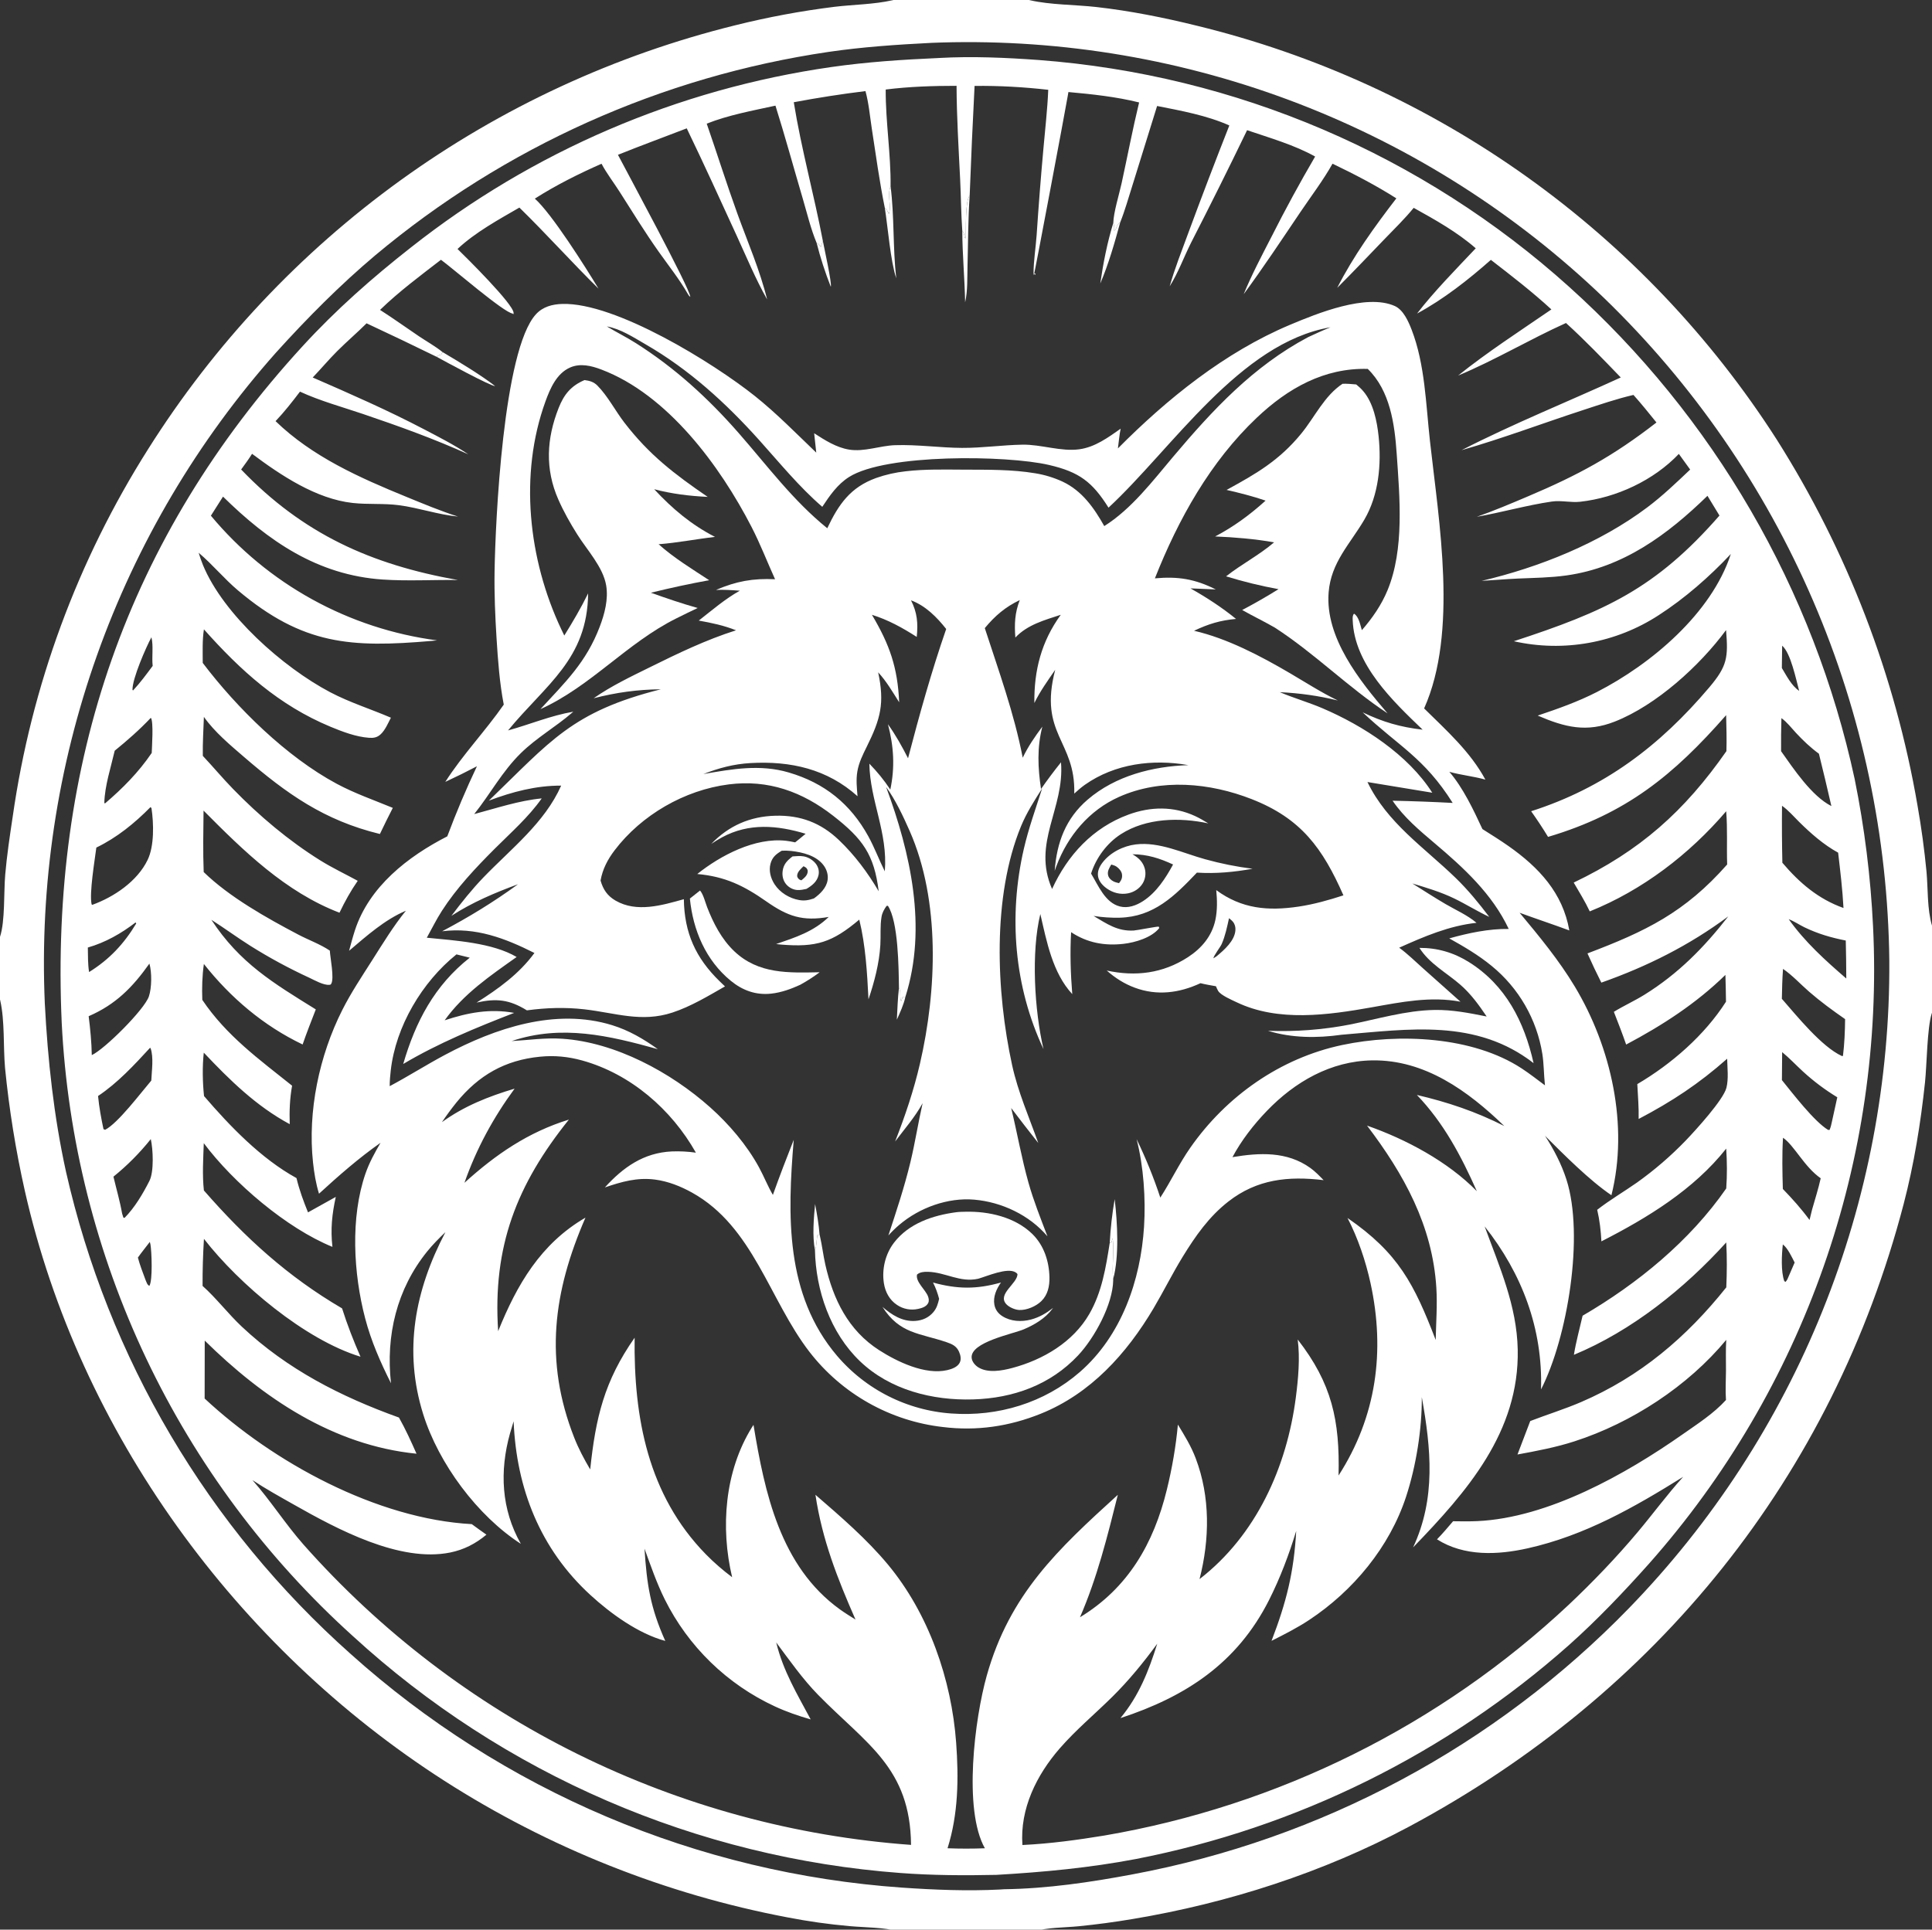 <?xml version="1.0" encoding="UTF-8"?> <svg xmlns="http://www.w3.org/2000/svg" width="1024" height="1023" viewBox="0 0 1024 1023" fill="none"><rect x="0" y="0" width="1024" height="1023" fill="#333333" stroke="none"/><g clip-path="url(#clip0_23_2)"><path d="M0 0H473.572H545.419H1024V490.725V536.898V1024H547.897H476.604H0V529.886V496.661V0ZM493.792 22.716C475.469 23.645 457.275 24.857 439.106 27.523C436.359 27.928 433.615 28.356 430.875 28.808C428.135 29.261 425.399 29.736 422.667 30.235C419.935 30.735 417.208 31.257 414.485 31.803C411.762 32.349 409.044 32.919 406.331 33.512C403.618 34.105 400.91 34.721 398.207 35.361C395.505 36 392.808 36.663 390.117 37.349C387.426 38.035 384.741 38.744 382.062 39.477C379.383 40.209 376.711 40.964 374.045 41.743C371.38 42.521 368.721 43.322 366.069 44.146C363.417 44.97 360.772 45.817 358.135 46.687C355.497 47.557 352.867 48.449 350.245 49.364C347.623 50.279 345.009 51.216 342.403 52.176C339.797 53.136 337.2 54.118 334.611 55.123C332.022 56.128 329.441 57.155 326.87 58.204C324.299 59.253 321.737 60.324 319.184 61.418C316.631 62.511 314.088 63.626 311.554 64.763C309.021 65.9 306.497 67.059 303.983 68.24C301.47 69.42 298.966 70.622 296.473 71.846C293.98 73.07 291.498 74.315 289.027 75.581C286.555 76.847 284.094 78.135 281.645 79.444C279.196 80.753 276.758 82.082 274.331 83.433C271.905 84.784 269.49 86.156 267.087 87.548C264.684 88.94 262.294 90.353 259.915 91.787C257.537 93.22 255.171 94.674 252.818 96.149C250.464 97.623 248.123 99.117 245.796 100.632C243.468 102.147 241.153 103.681 238.852 105.236C236.551 106.79 234.263 108.364 231.989 109.958C229.715 111.552 227.455 113.165 225.208 114.798C222.962 116.431 220.73 118.083 218.512 119.754C216.294 121.425 214.09 123.116 211.901 124.825C209.712 126.534 207.539 128.262 205.38 130.009C203.221 131.756 201.077 133.521 198.948 135.304C180.252 151.041 162.798 168.671 146.413 186.78C143.813 189.704 141.249 192.659 138.72 195.644C136.191 198.63 133.699 201.646 131.243 204.691C128.787 207.737 126.368 210.812 123.986 213.916C121.604 217.02 119.26 220.152 116.954 223.312C114.647 226.473 112.379 229.66 110.149 232.875C107.92 236.09 105.729 239.332 103.577 242.6C101.426 245.867 99.314 249.16 97.241 252.479C95.169 255.798 93.137 259.141 91.145 262.509C89.154 265.876 87.203 269.267 85.293 272.682C83.382 276.097 81.514 279.534 79.686 282.994C77.859 286.453 76.074 289.934 74.33 293.437C72.587 296.94 70.886 300.463 69.227 304.007C67.569 307.55 65.953 311.113 64.38 314.696C62.808 318.279 61.278 321.88 59.792 325.499C58.306 329.118 56.864 332.755 55.466 336.409C54.067 340.063 52.713 343.733 51.403 347.42C50.093 351.107 48.828 354.809 47.607 358.526C46.386 362.243 45.21 365.975 44.079 369.72C42.949 373.466 41.863 377.225 40.822 380.996C39.782 384.768 38.787 388.552 37.838 392.347C36.889 396.143 35.985 399.95 35.128 403.767C34.27 407.584 33.459 411.411 32.694 415.248C31.928 419.085 31.209 422.931 30.536 426.785C29.864 430.64 29.237 434.502 28.658 438.371C28.078 442.24 27.545 446.116 27.059 449.998C26.572 453.881 26.133 457.768 25.74 461.661C25.347 465.554 25.002 469.451 24.703 473.352C24.404 477.253 24.152 481.157 23.947 485.064C23.743 488.971 23.585 492.88 23.474 496.791C23.364 500.702 23.3 504.614 23.284 508.527C23.267 512.44 23.298 516.352 23.376 520.263C23.454 524.175 23.579 528.085 23.751 531.994C25.305 561.985 28.537 591.873 34.994 621.243C35.688 624.307 36.411 627.364 37.164 630.415C37.916 633.465 38.699 636.507 39.511 639.542C40.323 642.577 41.164 645.604 42.035 648.623C42.905 651.642 43.805 654.652 44.734 657.653C45.663 660.654 46.621 663.646 47.608 666.629C48.596 669.612 49.612 672.584 50.657 675.547C51.702 678.51 52.775 681.462 53.877 684.404C54.98 687.347 56.11 690.278 57.269 693.198C58.428 696.118 59.616 699.026 60.831 701.923C62.047 704.82 63.291 707.705 64.562 710.578C65.834 713.451 67.133 716.312 68.46 719.159C69.787 722.007 71.142 724.842 72.524 727.663C73.906 730.484 75.316 733.292 76.752 736.086C78.189 738.88 79.653 741.66 81.143 744.425C82.634 747.191 84.151 749.942 85.695 752.678C87.239 755.414 88.81 758.135 90.407 760.841C92.003 763.546 93.626 766.236 95.275 768.91C96.925 771.585 98.599 774.243 100.3 776.884C102.001 779.525 103.727 782.15 105.479 784.759C107.23 787.367 109.007 789.958 110.809 792.531C112.611 795.105 114.438 797.661 116.289 800.199C118.141 802.737 120.017 805.257 121.917 807.759C123.818 810.26 125.742 812.743 127.691 815.208C129.64 817.672 131.612 820.117 133.608 822.544C135.605 824.97 137.624 827.376 139.667 829.763C141.71 832.15 143.776 834.516 145.865 836.863C147.954 839.21 150.065 841.537 152.199 843.842C154.333 846.148 156.489 848.433 158.667 850.697C160.846 852.961 163.046 855.203 165.268 857.424C167.49 859.645 169.733 861.845 171.998 864.023C174.263 866.2 176.548 868.356 178.854 870.489C181.161 872.622 183.488 874.733 185.835 876.821C188.34 879.072 190.869 881.296 193.42 883.494C195.972 885.692 198.546 887.864 201.142 890.009C203.739 892.154 206.357 894.272 208.997 896.363C211.637 898.454 214.298 900.517 216.981 902.552C219.664 904.588 222.368 906.596 225.092 908.576C227.817 910.556 230.561 912.507 233.326 914.43C236.091 916.353 238.875 918.248 241.679 920.113C244.482 921.978 247.305 923.815 250.147 925.622C252.989 927.429 255.849 929.207 258.728 930.955C261.607 932.703 264.503 934.421 267.417 936.109C270.331 937.797 273.262 939.455 276.211 941.082C279.16 942.709 282.125 944.306 285.106 945.872C288.087 947.439 291.085 948.974 294.098 950.478C297.111 951.982 300.14 953.455 303.183 954.896C306.227 956.338 309.285 957.748 312.358 959.126C315.431 960.504 318.517 961.85 321.618 963.165C324.719 964.48 327.833 965.762 330.96 967.012C334.087 968.262 337.227 969.479 340.38 970.664C343.532 971.849 346.696 973.002 349.873 974.121C353.049 975.241 356.236 976.328 359.435 977.381C362.634 978.435 365.843 979.456 369.063 980.443C372.282 981.43 375.512 982.384 378.752 983.305C381.991 984.226 385.24 985.113 388.498 985.966C391.756 986.819 395.022 987.639 398.297 988.424C401.572 989.21 404.854 989.962 408.145 990.68C411.435 991.398 414.732 992.082 418.037 992.731C421.342 993.381 424.653 993.997 427.97 994.578C431.287 995.159 434.609 995.705 437.938 996.218C441.267 996.731 444.6 997.209 447.939 997.652C451.277 998.096 454.62 998.505 457.967 998.879C461.314 999.254 464.664 999.594 468.018 999.899C471.372 1000.21 474.729 1000.48 478.088 1000.71C495.318 1001.9 512.755 1002.6 530.015 1001.72C530.748 1001.69 531.481 1001.64 532.213 1001.57C554.903 1001.27 578.019 997.877 600.282 993.675C603.386 993.096 606.484 992.486 609.576 991.847C612.668 991.208 615.753 990.539 618.832 989.84C621.911 989.142 624.984 988.414 628.049 987.657C631.114 986.899 634.172 986.112 637.222 985.296C640.272 984.48 643.314 983.635 646.348 982.76C649.381 981.885 652.406 980.982 655.423 980.049C658.44 979.116 661.447 978.154 664.445 977.163C667.443 976.173 670.431 975.154 673.409 974.106C676.388 973.058 679.356 971.981 682.313 970.876C685.271 969.771 688.218 968.638 691.154 967.476C694.09 966.315 697.014 965.125 699.927 963.907C702.84 962.689 705.742 961.443 708.631 960.17C711.52 958.896 714.396 957.595 717.26 956.266C720.125 954.937 722.976 953.581 725.814 952.197C728.652 950.814 731.476 949.403 734.287 947.965C737.098 946.527 739.895 945.062 742.678 943.57C745.461 942.079 748.229 940.56 750.983 939.015C753.736 937.47 756.475 935.899 759.198 934.302C761.921 932.705 764.629 931.081 767.322 929.431C770.014 927.782 772.69 926.107 775.35 924.406C778.01 922.705 780.654 920.978 783.281 919.227C785.908 917.475 788.517 915.698 791.11 913.896C793.703 912.095 796.278 910.268 798.836 908.417C801.393 906.566 803.933 904.69 806.454 902.789C808.976 900.889 811.479 898.965 813.964 897.017C816.449 895.068 818.914 893.096 821.361 891.101C823.808 889.105 826.235 887.086 828.643 885.044C831.051 883.001 833.439 880.936 835.807 878.848C838.175 876.76 840.523 874.649 842.851 872.516C845.179 870.383 847.486 868.227 849.772 866.05C852.058 863.872 854.323 861.672 856.568 859.451C858.812 857.23 861.034 854.988 863.235 852.724C865.99 849.888 868.711 847.019 871.396 844.117C874.082 841.216 876.732 838.282 879.346 835.315C881.961 832.349 884.539 829.352 887.08 826.323C889.622 823.294 892.127 820.235 894.594 817.145C897.061 814.056 899.491 810.937 901.882 807.788C904.273 804.639 906.626 801.462 908.941 798.256C911.255 795.051 913.53 791.817 915.766 788.556C918.002 785.295 920.198 782.008 922.355 778.693C924.511 775.379 926.626 772.039 928.701 768.673C930.776 765.308 932.81 761.917 934.803 758.502C936.796 755.087 938.746 751.649 940.655 748.186C942.564 744.723 944.431 741.238 946.256 737.731C948.081 734.223 949.862 730.693 951.601 727.142C953.34 723.591 955.035 720.02 956.688 716.428C958.34 712.835 959.948 709.223 961.512 705.592C963.077 701.961 964.597 698.312 966.073 694.643C967.548 690.975 968.979 687.29 970.366 683.587C971.753 679.884 973.094 676.164 974.39 672.429C975.686 668.694 976.936 664.943 978.141 661.177C979.346 657.412 980.505 653.632 981.618 649.838C982.731 646.044 983.798 642.237 984.819 638.417C985.84 634.597 986.814 630.765 987.742 626.922C988.669 623.078 989.55 619.224 990.384 615.359C991.219 611.494 992.006 607.62 992.746 603.736C993.486 599.852 994.179 595.959 994.824 592.058C995.469 588.157 996.067 584.249 996.618 580.334C997.169 576.419 997.672 572.497 998.127 568.569C998.582 564.642 998.99 560.709 999.35 556.772C999.71 552.835 1000.02 548.893 1000.29 544.948C1000.55 541.003 1000.77 537.055 1000.94 533.105C1001.11 529.154 1001.23 525.203 1001.3 521.25C1001.37 517.297 1001.4 513.343 1001.37 509.389C1001.33 505.298 1001.24 501.209 1001.09 497.121C1000.94 493.032 1000.75 488.946 1000.5 484.863C1000.26 480.78 999.966 476.7 999.617 472.624C999.27 468.548 998.874 464.477 998.427 460.41C997.98 456.344 997.482 452.284 996.935 448.23C996.388 444.176 995.79 440.129 995.143 436.09C994.495 432.051 993.797 428.02 993.05 423.999C992.303 419.977 991.507 415.965 990.66 411.962C989.813 407.96 988.918 403.969 987.973 399.989C987.028 396.009 986.033 392.041 984.99 388.085C983.947 384.13 982.855 380.188 981.714 376.259C980.573 372.331 979.383 368.417 978.146 364.518C976.909 360.619 975.623 356.736 974.289 352.869C972.956 349.002 971.574 345.151 970.145 341.318C968.716 337.485 967.24 333.67 965.717 329.873C964.194 326.077 962.624 322.3 961.007 318.542C959.39 314.784 957.727 311.047 956.018 307.33C954.309 303.613 952.555 299.919 950.754 296.246C948.953 292.573 947.108 288.922 945.217 285.294C943.326 281.667 941.391 278.063 939.411 274.483C937.431 270.904 935.407 267.349 933.339 263.819C931.271 260.29 929.16 256.786 927.005 253.309C924.851 249.832 922.654 246.381 920.414 242.958C918.174 239.535 915.892 236.14 913.568 232.773C911.245 229.406 908.88 226.069 906.473 222.761C904.066 219.453 901.619 216.175 899.132 212.928C896.645 209.68 894.117 206.464 891.55 203.279C888.983 200.094 886.377 196.941 883.732 193.82C881.087 190.699 878.404 187.612 875.683 184.558C872.962 181.503 870.203 178.483 867.407 175.497C864.611 172.511 861.778 169.56 858.909 166.644C856.04 163.728 853.135 160.848 850.195 158.004C847.292 155.215 844.355 152.463 841.384 149.748C838.413 147.033 835.409 144.354 832.371 141.713C829.334 139.072 826.264 136.469 823.162 133.904C820.06 131.339 816.927 128.813 813.762 126.326C810.597 123.839 807.402 121.392 804.176 118.984C800.951 116.576 797.696 114.209 794.411 111.882C791.127 109.555 787.815 107.269 784.474 105.024C781.133 102.779 777.764 100.576 774.369 98.415C770.973 96.254 767.551 94.135 764.103 92.059C760.654 89.983 757.181 87.949 753.682 85.959C750.183 83.969 746.661 82.023 743.114 80.12C739.567 78.218 735.996 76.359 732.403 74.545C728.81 72.731 725.195 70.962 721.558 69.237C717.921 67.513 714.263 65.834 710.584 64.201C706.905 62.567 703.207 60.979 699.489 59.438C695.771 57.896 692.034 56.401 688.279 54.951C684.524 53.502 680.751 52.1 676.961 50.745C673.171 49.389 669.365 48.081 665.542 46.82C661.72 45.559 657.883 44.346 654.03 43.18C650.177 42.014 646.311 40.897 642.43 39.827C638.55 38.757 634.657 37.736 630.751 36.763C626.846 35.789 622.929 34.865 619 33.989C615.071 33.113 611.132 32.286 607.183 31.508C603.234 30.73 599.276 30 595.309 29.32C591.342 28.64 587.366 28.01 583.383 27.428C579.4 26.847 575.411 26.315 571.415 25.833C567.419 25.351 563.417 24.918 559.41 24.535C555.403 24.152 551.392 23.819 547.377 23.535C543.362 23.252 539.344 23.018 535.323 22.835C531.302 22.651 527.28 22.517 523.256 22.433C519.231 22.349 515.207 22.315 511.182 22.331C507.157 22.347 503.132 22.413 499.109 22.529C497.336 22.566 495.563 22.628 493.792 22.716ZM545.419 0C545.602 0.044 545.783 0.091 545.966 0.133C556.797 2.617 569.854 2.458 581.068 3.72C598.923 5.73 616.887 9.313 634.322 13.627C638.24 14.581 642.146 15.581 646.04 16.628C649.934 17.674 653.815 18.767 657.683 19.906C661.551 21.046 665.405 22.231 669.245 23.462C673.085 24.693 676.91 25.969 680.719 27.292C684.528 28.614 688.321 29.981 692.098 31.394C695.875 32.806 699.634 34.264 703.376 35.766C707.119 37.268 710.842 38.815 714.547 40.406C718.252 41.996 721.938 43.631 725.605 45.31C729.271 46.989 732.917 48.711 736.542 50.477C740.167 52.242 743.771 54.051 747.353 55.902C750.935 57.754 754.494 59.648 758.031 61.584C761.568 63.52 765.082 65.499 768.572 67.519C772.061 69.539 775.526 71.6 778.967 73.703C782.408 75.805 785.824 77.949 789.213 80.133C792.602 82.317 795.965 84.541 799.302 86.805C802.639 89.069 805.948 91.373 809.23 93.716C812.512 96.059 815.765 98.441 818.99 100.861C822.215 103.282 825.411 105.74 828.577 108.237C831.744 110.734 834.88 113.268 837.986 115.839C841.092 118.41 844.167 121.019 847.211 123.664C850.254 126.309 853.266 128.989 856.246 131.705C859.226 134.422 862.173 137.173 865.088 139.96C868.002 142.747 870.883 145.568 873.73 148.423C876.577 151.279 879.39 154.168 882.168 157.09C884.947 160.013 887.69 162.968 890.398 165.955C893.105 168.943 895.777 171.963 898.413 175.014C901.049 178.065 903.648 181.148 906.211 184.262C908.774 187.375 911.299 190.519 913.786 193.692C916.273 196.865 918.723 200.068 921.134 203.3C923.545 206.532 925.918 209.792 928.252 213.081C930.585 216.37 932.879 219.685 935.134 223.028C937.389 226.371 939.603 229.741 941.777 233.137C944.106 236.818 946.389 240.528 948.626 244.266C950.863 248.004 953.054 251.769 955.199 255.56C957.343 259.352 959.44 263.17 961.491 267.013C963.542 270.856 965.545 274.724 967.5 278.617C969.455 282.51 971.363 286.426 973.222 290.365C975.081 294.305 976.891 298.267 978.652 302.251C980.413 306.235 982.125 310.24 983.788 314.267C985.451 318.293 987.064 322.339 988.627 326.405C990.19 330.471 991.703 334.556 993.166 338.659C994.628 342.762 996.04 346.883 997.401 351.021C998.762 355.159 1000.07 359.313 1001.33 363.484C1002.59 367.654 1003.8 371.839 1004.95 376.039C1006.11 380.239 1007.21 384.453 1008.26 388.68C1009.31 392.907 1010.31 397.147 1011.26 401.399C1012.21 405.65 1013.11 409.913 1013.95 414.187C1014.79 418.461 1015.58 422.745 1016.32 427.038C1018.37 438.668 1019.96 450.361 1021.09 462.116C1021.93 471.373 1021.38 481.84 1024 490.725V0H545.419ZM0 0V496.661C2.751 488.433 1.956 472.959 2.768 463.663C3.662 453.408 5.199 443.124 6.733 432.949C7.348 428.632 8.019 424.324 8.748 420.025C9.476 415.726 10.262 411.438 11.104 407.159C11.946 402.881 12.844 398.615 13.799 394.36C14.754 390.105 15.765 385.864 16.832 381.637C17.899 377.409 19.021 373.196 20.2 368.998C21.378 364.8 22.612 360.618 23.901 356.453C25.19 352.287 26.534 348.139 27.933 344.01C29.331 339.88 30.784 335.769 32.292 331.677C33.799 327.586 35.361 323.515 36.976 319.465C38.591 315.415 40.259 311.387 41.981 307.381C43.702 303.374 45.477 299.392 47.303 295.433C49.13 291.474 51.009 287.539 52.94 283.63C54.871 279.721 56.854 275.837 58.888 271.98C60.921 268.123 63.006 264.294 65.141 260.492C67.275 256.69 69.46 252.917 71.695 249.173C73.93 245.429 76.214 241.715 78.547 238.031C80.731 234.564 82.957 231.124 85.225 227.71C87.492 224.297 89.799 220.911 92.148 217.552C94.496 214.194 96.884 210.864 99.312 207.563C101.74 204.262 104.207 200.991 106.714 197.749C109.22 194.507 111.765 191.295 114.348 188.114C116.931 184.933 119.553 181.784 122.212 178.665C124.871 175.547 127.566 172.461 130.299 169.407C133.032 166.354 135.8 163.333 138.605 160.346C141.41 157.359 144.251 154.405 147.127 151.486C150.002 148.567 152.913 145.682 155.858 142.833C158.803 139.983 161.781 137.169 164.793 134.391C167.806 131.612 170.851 128.87 173.929 126.165C177.007 123.46 180.117 120.792 183.259 118.161C186.4 115.53 189.573 112.938 192.777 110.383C195.981 107.828 199.215 105.312 202.48 102.835C205.744 100.357 209.037 97.919 212.36 95.521C215.683 93.123 219.034 90.764 222.413 88.446C225.792 86.128 229.198 83.85 232.632 81.614C236.066 79.377 239.526 77.182 243.012 75.028C246.498 72.875 250.01 70.763 253.547 68.694C257.084 66.624 260.645 64.597 264.23 62.613C267.815 60.628 271.424 58.687 275.056 56.789C278.688 54.892 282.342 53.038 286.018 51.227C289.695 49.417 293.392 47.651 297.111 45.929C300.83 44.208 304.568 42.531 308.327 40.898C312.086 39.266 315.863 37.679 319.66 36.138C323.457 34.596 327.271 33.1 331.104 31.649C334.937 30.199 338.786 28.795 342.653 27.437C346.519 26.079 350.401 24.767 354.299 23.502C358.196 22.237 362.109 21.019 366.036 19.847C369.963 18.676 373.903 17.552 377.857 16.475C381.81 15.398 385.776 14.368 389.755 13.386C407.054 9.072 424.551 5.816 442.244 3.618C452.371 2.393 463.165 2.368 473.084 0.116C473.247 0.079 473.409 0.039 473.572 0H0ZM1024 536.898C1023.95 537.052 1023.89 537.205 1023.84 537.36C1021.41 545.029 1021.26 564.615 1020.3 573.745C1018.01 595.32 1014.48 617.237 1008.99 638.244C971.201 782.846 878.184 898.1 746.67 968.465C701.419 992.677 650.936 1008.92 600.385 1017.35C590.878 1018.95 581.329 1020.23 571.737 1021.19C564.084 1021.95 555.227 1021.74 547.897 1024H1024V536.898ZM0 529.886V1024H476.604C468.321 1021.69 458.817 1021.9 450.251 1021.12C439.222 1020.15 428.274 1018.6 417.406 1016.49C413.371 1015.72 409.346 1014.91 405.33 1014.05C401.315 1013.18 397.31 1012.27 393.317 1011.32C389.323 1010.36 385.341 1009.35 381.372 1008.3C377.403 1007.25 373.446 1006.15 369.503 1005C365.56 1003.85 361.631 1002.66 357.716 1001.41C353.801 1000.17 349.902 998.881 346.018 997.546C342.134 996.211 338.267 994.829 334.416 993.401C330.565 991.973 326.732 990.499 322.917 988.98C319.102 987.46 315.305 985.895 311.527 984.284C307.749 982.674 303.991 981.019 300.252 979.318C296.514 977.617 292.797 975.872 289.1 974.083C285.403 972.294 281.729 970.46 278.076 968.583C274.423 966.705 270.793 964.784 267.186 962.82C263.579 960.856 259.997 958.849 256.438 956.799C252.879 954.749 249.346 952.657 245.837 950.522C242.328 948.387 238.846 946.211 235.389 943.993C125.281 873.325 42.098 759.332 13.147 631.266C8.325 609.777 4.834 588.074 2.673 566.157C1.66 554.759 2.606 541.337 0.11 530.344C0.076 530.191 0.037 530.038 0 529.886Z" fill="white"></path><path d="M497.137 30.775L497.747 30.738C515.262 29.754 533.177 30.552 550.662 31.823C553.895 32.067 557.126 32.344 560.354 32.655C563.581 32.965 566.805 33.309 570.026 33.685C573.247 34.062 576.463 34.472 579.676 34.915C582.888 35.358 586.095 35.834 589.298 36.342C592.5 36.851 595.697 37.393 598.888 37.968C602.079 38.542 605.265 39.149 608.444 39.789C611.623 40.429 614.794 41.102 617.959 41.807C621.124 42.513 624.282 43.251 627.431 44.021C630.581 44.791 633.723 45.594 636.856 46.428C639.989 47.263 643.114 48.13 646.229 49.029C649.345 49.928 652.451 50.859 655.547 51.822C658.644 52.785 661.73 53.78 664.805 54.807C667.881 55.833 670.946 56.891 674 57.98C677.054 59.07 680.097 60.191 683.128 61.343C686.159 62.495 689.178 63.678 692.185 64.892C695.192 66.106 698.186 67.351 701.167 68.627C704.148 69.903 707.115 71.209 710.07 72.546C713.024 73.882 715.964 75.249 718.89 76.647C721.816 78.044 724.728 79.471 727.625 80.928C730.522 82.385 733.403 83.872 736.269 85.388C739.136 86.905 741.986 88.45 744.82 90.025C747.655 91.6 750.473 93.204 753.274 94.837C756.075 96.47 758.86 98.132 761.627 99.822C764.394 101.512 767.144 103.23 769.876 104.977C772.608 106.724 775.322 108.498 778.017 110.301C780.712 112.104 783.389 113.934 786.047 115.791C788.705 117.649 791.343 119.534 793.962 121.446C796.581 123.357 799.18 125.296 801.759 127.261C804.338 129.226 806.897 131.218 809.435 133.236C811.974 135.254 814.491 137.298 816.987 139.368C819.483 141.437 821.958 143.532 824.411 145.653C826.864 147.774 829.295 149.919 831.704 152.09C834.079 154.226 836.432 156.385 838.764 158.566C841.096 160.748 843.407 162.952 845.696 165.179C847.985 167.406 850.252 169.656 852.497 171.927C854.742 174.198 856.965 176.49 859.166 178.805C861.366 181.12 863.543 183.456 865.698 185.813C867.853 188.17 869.984 190.549 872.093 192.948C874.201 195.347 876.285 197.766 878.346 200.205C880.407 202.645 882.444 205.105 884.457 207.584C886.47 210.063 888.458 212.562 890.422 215.081C892.386 217.599 894.325 220.136 896.24 222.693C898.154 225.249 900.043 227.824 901.907 230.417C903.771 233.01 905.61 235.621 907.423 238.25C909.236 240.879 911.023 243.526 912.784 246.19C914.545 248.854 916.281 251.535 917.99 254.233C919.699 256.931 921.381 259.645 923.037 262.376C924.693 265.107 926.322 267.854 927.924 270.617C929.526 273.38 931.101 276.158 932.649 278.951C934.196 281.744 935.717 284.553 937.21 287.376C938.703 290.199 940.168 293.037 941.605 295.889C943.043 298.74 944.453 301.606 945.834 304.485C947.215 307.364 948.568 310.257 949.893 313.163C951.218 316.069 952.515 318.988 953.783 321.919C955.05 324.85 956.289 327.794 957.5 330.749C958.71 333.704 959.891 336.671 961.044 339.65C962.196 342.628 963.319 345.617 964.413 348.618C965.507 351.619 966.572 354.629 967.607 357.65C968.642 360.671 969.647 363.703 970.623 366.744C971.599 369.785 972.545 372.835 973.461 375.894C974.377 378.953 975.263 382.021 976.119 385.098C976.976 388.175 977.802 391.26 978.598 394.353C979.394 397.446 980.159 400.546 980.894 403.654C981.629 406.762 982.334 409.877 983.009 412.998C985.616 425.863 987.733 438.808 989.359 451.833C990.985 464.858 992.116 477.927 992.751 491.038C992.938 494.857 993.08 498.678 993.175 502.501C993.27 506.324 993.318 510.147 993.321 513.971C993.324 517.795 993.28 521.619 993.19 525.442C993.101 529.265 992.965 533.086 992.783 536.906C992.6 540.725 992.372 544.542 992.098 548.356C991.823 552.17 991.503 555.98 991.136 559.787C990.77 563.594 990.358 567.395 989.899 571.191C989.44 574.988 988.936 578.778 988.387 582.562C987.837 586.346 987.241 590.123 986.6 593.893C985.959 597.663 985.272 601.425 984.54 605.178C983.807 608.931 983.03 612.675 982.207 616.409C981.384 620.144 980.517 623.868 979.604 627.581C978.691 631.294 977.734 634.996 976.732 638.687C975.73 642.377 974.683 646.055 973.592 649.72C972.501 653.385 971.366 657.036 970.187 660.674C969.008 664.311 967.785 667.934 966.518 671.542C965.251 675.15 963.941 678.742 962.587 682.319C961.234 685.895 959.837 689.454 958.397 692.997C956.958 696.54 955.475 700.064 953.95 703.571C952.425 707.078 950.858 710.566 949.249 714.035C947.64 717.504 945.989 720.953 944.297 724.382C942.604 727.811 940.87 731.219 939.095 734.606C937.32 737.993 935.505 741.358 933.649 744.701C931.792 748.044 929.896 751.365 927.96 754.662C926.023 757.959 924.047 761.233 922.031 764.483C920.016 767.732 917.961 770.957 915.868 774.157C913.775 777.357 911.643 780.531 909.472 783.68C907.302 786.829 905.094 789.95 902.848 793.045C900.603 796.14 898.32 799.208 896 802.248C893.68 805.288 891.324 808.299 888.931 811.282C886.538 814.265 884.11 817.218 881.646 820.143C879.182 823.067 876.683 825.961 874.149 828.825C860.784 843.817 846.537 858.798 831.532 872.174C829.514 873.963 827.481 875.736 825.433 877.491C823.385 879.246 821.323 880.985 819.246 882.706C817.169 884.427 815.079 886.131 812.974 887.817C810.869 889.504 808.75 891.172 806.617 892.823C804.484 894.474 802.338 896.108 800.178 897.723C798.018 899.338 795.845 900.936 793.658 902.515C791.471 904.094 789.272 905.654 787.059 907.197C784.846 908.74 782.621 910.264 780.383 911.769C778.145 913.274 775.895 914.761 773.632 916.229C771.369 917.697 769.095 919.146 766.808 920.576C764.521 922.006 762.223 923.417 759.912 924.809C757.602 926.201 755.28 927.574 752.947 928.927C750.614 930.28 748.269 931.614 745.914 932.928C743.559 934.242 741.193 935.536 738.816 936.811C736.439 938.086 734.051 939.341 731.654 940.576C729.256 941.811 726.848 943.026 724.43 944.221C722.012 945.416 719.584 946.59 717.146 947.745C714.709 948.9 712.262 950.034 709.805 951.147C707.348 952.261 704.883 953.354 702.408 954.427C699.933 955.5 697.45 956.552 694.958 957.583C692.465 958.614 689.965 959.625 687.456 960.615C684.947 961.604 682.429 962.573 679.904 963.521C677.379 964.469 674.847 965.396 672.306 966.301C669.765 967.207 667.217 968.091 664.662 968.954C662.107 969.817 659.544 970.659 656.975 971.48C654.406 972.301 651.83 973.1 649.247 973.877C646.664 974.655 644.075 975.411 641.48 976.146C638.885 976.881 636.284 977.594 633.677 978.285C631.07 978.976 628.457 979.645 625.838 980.293C623.22 980.941 620.597 981.567 617.968 982.171C615.339 982.775 612.706 983.357 610.068 983.917C607.429 984.478 604.786 985.016 602.139 985.532C577.537 990.215 553.096 992.502 528.125 993.952C511.14 994.31 494.204 994.237 477.252 992.96C473.907 992.709 470.564 992.424 467.225 992.104C463.885 991.784 460.549 991.429 457.217 991.039C453.885 990.649 450.557 990.225 447.234 989.766C443.911 989.307 440.593 988.813 437.28 988.284C433.967 987.756 430.66 987.193 427.359 986.596C424.058 985.999 420.763 985.367 417.475 984.702C414.187 984.036 410.906 983.336 407.633 982.601C404.359 981.867 401.093 981.099 397.836 980.296C394.579 979.494 391.33 978.658 388.09 977.787C384.85 976.917 381.619 976.013 378.398 975.076C375.177 974.139 371.966 973.168 368.765 972.163C365.564 971.158 362.374 970.121 359.195 969.05C356.016 967.979 352.848 966.875 349.692 965.738C346.535 964.601 343.391 963.432 340.259 962.229C337.128 961.027 334.009 959.792 330.902 958.524C327.796 957.257 324.703 955.957 321.624 954.625C318.545 953.293 315.481 951.929 312.43 950.533C309.379 949.138 306.344 947.71 303.323 946.251C300.302 944.792 297.297 943.301 294.307 941.779C291.317 940.258 288.343 938.705 285.386 937.121C282.429 935.537 279.488 933.923 276.564 932.278C273.641 930.633 270.734 928.957 267.845 927.251C264.956 925.546 262.086 923.81 259.233 922.044C256.38 920.279 253.546 918.484 250.731 916.659C247.916 914.834 245.121 912.981 242.344 911.098C239.567 909.215 236.811 907.304 234.074 905.363C231.337 903.423 228.621 901.454 225.925 899.457C223.23 897.46 220.555 895.435 217.901 893.382C215.248 891.329 212.616 889.249 210.006 887.142C207.396 885.034 204.808 882.899 202.242 880.738C199.677 878.577 197.134 876.389 194.614 874.174C192.094 871.959 189.597 869.719 187.124 867.452C184.266 864.873 181.44 862.259 178.646 859.611C175.853 856.962 173.092 854.28 170.364 851.563C167.636 848.847 164.942 846.098 162.282 843.315C159.622 840.532 156.997 837.717 154.406 834.87C151.815 832.023 149.259 829.144 146.739 826.234C144.219 823.324 141.735 820.383 139.287 817.412C136.839 814.441 134.428 811.441 132.054 808.41C129.68 805.379 127.344 802.32 125.045 799.233C122.746 796.145 120.486 793.029 118.264 789.885C116.042 786.742 113.859 783.572 111.714 780.375C109.57 777.178 107.466 773.954 105.401 770.705C103.336 767.456 101.311 764.183 99.327 760.884C97.342 757.585 95.399 754.263 93.496 750.916C91.593 747.569 89.732 744.2 87.912 740.808C86.092 737.415 84.314 734.001 82.579 730.565C80.843 727.129 79.149 723.672 77.499 720.195C75.848 716.717 74.24 713.22 72.675 709.703C71.11 706.186 69.589 702.65 68.111 699.095C66.633 695.54 65.199 691.968 63.809 688.378C62.419 684.788 61.073 681.182 59.772 677.559C58.47 673.936 57.214 670.297 56.002 666.644C54.79 662.99 53.623 659.322 52.502 655.639C51.38 651.956 50.304 648.26 49.273 644.551C48.242 640.842 47.257 637.121 46.318 633.388C45.379 629.655 44.485 625.91 43.638 622.155C42.791 618.4 41.99 614.635 41.236 610.86C40.481 607.085 39.773 603.302 39.111 599.509C38.45 595.717 37.835 591.917 37.267 588.11C36.699 584.302 36.178 580.488 35.703 576.668C35.229 572.848 34.802 569.022 34.422 565.191C34.041 561.36 33.708 557.526 33.422 553.687C33.136 549.848 32.898 546.006 32.706 542.161C26.553 404.69 67.141 285.29 160.396 183.513C178.045 164.252 197.332 147.236 217.88 131.116C219.885 129.533 221.902 127.966 223.933 126.416C225.963 124.866 228.006 123.333 230.062 121.817C232.117 120.3 234.185 118.801 236.266 117.318C238.346 115.836 240.438 114.371 242.543 112.923C244.647 111.475 246.763 110.044 248.891 108.631C251.019 107.218 253.158 105.822 255.309 104.444C257.46 103.066 259.623 101.706 261.796 100.364C263.969 99.021 266.153 97.697 268.348 96.39C270.543 95.084 272.749 93.796 274.965 92.525C277.181 91.255 279.407 90.003 281.644 88.77C283.881 87.536 286.128 86.321 288.385 85.124C290.642 83.928 292.908 82.75 295.184 81.59C297.461 80.431 299.746 79.29 302.041 78.169C304.336 77.047 306.64 75.944 308.953 74.86C311.266 73.776 313.588 72.712 315.919 71.666C318.25 70.62 320.589 69.594 322.936 68.587C325.283 67.579 327.639 66.592 330.003 65.623C332.366 64.655 334.738 63.706 337.117 62.776C339.496 61.847 341.883 60.937 344.278 60.047C346.672 59.157 349.073 58.286 351.482 57.435C353.891 56.585 356.306 55.754 358.728 54.943C361.151 54.132 363.58 53.341 366.015 52.57C368.45 51.799 370.892 51.048 373.339 50.317C375.787 49.586 378.241 48.876 380.7 48.185C383.159 47.495 385.624 46.825 388.094 46.175C390.565 45.525 393.04 44.895 395.521 44.286C398.002 43.676 400.487 43.088 402.978 42.519C405.468 41.951 407.963 41.403 410.462 40.876C412.961 40.349 415.465 39.842 417.973 39.356C420.481 38.87 422.993 38.404 425.508 37.959C428.023 37.514 430.542 37.09 433.064 36.687C435.587 36.283 438.112 35.901 440.641 35.539C459.377 32.852 478.239 31.607 497.137 30.775ZM469.44 47.464C469.36 64.563 472.214 81.677 472.027 98.738C470.107 103.444 472.62 109.036 471.104 113.392L470.874 112.911C470.35 111.837 470.018 110.963 468.979 110.29C466.167 96.382 464.227 82.247 462.076 68.222C461.07 61.666 460.478 54.675 458.713 48.298C445.986 49.859 433.321 51.827 420.72 54.201C424.706 78.907 431.479 103.311 436.168 127.919C435.756 128.907 435.356 129.877 435.02 130.894C434.865 130.671 434.717 130.442 434.553 130.225C433.977 129.461 433.667 129.222 432.84 128.813C429.698 121.299 427.741 112.963 425.436 105.143C420.615 88.788 416.12 72.266 411.004 56.005C398.974 58.643 386.052 60.982 374.578 65.555C380.094 81.483 385.141 97.562 390.88 113.412C396.266 128.289 402.826 143.37 406.586 158.736C400.517 148.002 395.731 136.422 390.588 125.216C381.813 106.098 373.136 86.993 363.988 68.047C351.834 72.742 339.611 77.199 327.525 82.075C331.576 89.88 365.693 152.895 365.882 157.369C365.108 156.783 365.035 156.637 364.573 155.833C360.049 147.958 354.27 140.721 349.031 133.307C341.762 123.02 335.181 112.303 328.416 101.684C325.289 96.775 321.533 91.914 318.816 86.802C306.6 92.22 294.757 98.111 283.475 105.298C292.471 113.291 310.348 141.63 317.214 153.008C302.944 138.96 289.616 124.042 275.288 110.047C264.19 116.472 251.888 123.172 242.501 131.99C247.04 136.413 272.188 161.257 272.217 165.92C272.219 166.369 272.192 166.328 271.988 166.646L271.771 166.234C267.255 165.939 239.568 141.915 233.714 137.72C222.702 146.226 211.43 154.589 201.429 164.297C208.413 168.752 215.139 173.611 222.01 178.239C226.134 181.016 230.743 183.563 234.579 186.674L233.841 187.995C232.667 188.308 232.342 188.356 231.482 189.189C219.143 183.144 206.747 177.216 194.296 171.406C189.227 176.452 183.759 181.118 178.687 186.187C174.188 190.685 170.139 195.549 165.744 200.13C185.732 208.827 205.535 217.52 224.862 227.637C232.811 231.798 240.769 235.865 248.237 240.864C230.193 232.674 211.223 225.859 192.459 219.497C181.441 215.761 169.528 212.511 158.995 207.625C154.903 213.016 150.726 218.362 146.055 223.267C165.558 242.158 190.596 253.254 215.391 263.405C224.411 267.098 233.447 270.884 242.737 273.85C232.169 272.849 221.969 269.203 211.438 267.83C203.29 266.767 195.061 267.538 186.922 266.641C167.56 264.508 148.909 252.034 133.592 240.586C131.83 243.456 129.778 246.166 127.815 248.902C160.586 283.092 196.646 299.288 242.651 307.497C229.403 307.325 216.053 308.133 202.827 307.239C168.231 304.9 142.152 286.807 118.201 263.283L111.778 273.394C112.711 274.516 113.658 275.627 114.617 276.727C115.576 277.827 116.549 278.916 117.534 279.993C118.519 281.071 119.516 282.137 120.525 283.191C121.535 284.245 122.557 285.287 123.591 286.318C124.624 287.348 125.67 288.366 126.728 289.372C127.785 290.378 128.855 291.371 129.936 292.352C131.017 293.333 132.109 294.302 133.212 295.257C134.315 296.213 135.43 297.156 136.555 298.085C137.68 299.014 138.816 299.931 139.963 300.834C141.11 301.737 142.267 302.627 143.435 303.503C144.602 304.379 145.78 305.241 146.967 306.09C148.155 306.939 149.352 307.773 150.559 308.594C151.766 309.415 152.983 310.221 154.208 311.014C155.434 311.807 156.669 312.585 157.913 313.348C159.157 314.111 160.41 314.86 161.671 315.595C162.932 316.33 164.202 317.049 165.481 317.754C166.759 318.459 168.045 319.148 169.34 319.823C170.634 320.498 171.936 321.158 173.245 321.802C174.555 322.447 175.872 323.076 177.197 323.69C178.521 324.303 179.852 324.901 181.191 325.484C182.529 326.067 183.874 326.634 185.225 327.185C186.576 327.737 187.934 328.273 189.298 328.792C190.662 329.312 192.032 329.816 193.408 330.303C194.784 330.791 196.165 331.263 197.552 331.718C198.939 332.174 200.33 332.613 201.727 333.036C203.124 333.459 204.526 333.866 205.933 334.257C207.339 334.647 208.75 335.021 210.165 335.379C211.58 335.736 213 336.077 214.423 336.402C215.846 336.726 217.272 337.034 218.703 337.325C220.133 337.616 221.566 337.891 223.003 338.149C224.44 338.406 225.879 338.647 227.322 338.872C228.764 339.096 230.209 339.303 231.656 339.494C230.649 339.606 229.64 339.705 228.63 339.792C186.199 343.431 160.577 342.059 126.107 312.977C118.765 306.782 112.648 299.251 105.283 293.036C105.972 295.201 106.684 297.382 107.547 299.484C118.346 325.785 150.063 353.844 175.024 366.985C185.411 372.453 196.457 375.861 207.191 380.481C205.646 383.438 204.164 387.091 201.668 389.362C199.857 391.009 197.978 391.305 195.608 391.138C188.706 390.654 181.518 387.916 175.191 385.288C147.825 373.918 127.53 355.492 108.084 333.647C107.173 339.452 107.457 345.575 107.455 351.443C125.585 375.364 151.85 401.242 178.506 415.536C188.031 420.644 198.232 424.173 208.195 428.291C205.845 432.872 203.566 437.487 201.358 442.138C171.755 434.931 152.032 420.849 129.464 401.411C122.134 395.097 113.641 388.003 108.067 380.053C107.834 386.97 107.373 393.794 107.497 400.723C112.917 406.497 117.986 412.566 123.518 418.262C137.269 432.421 153.03 445.729 169.808 456.169C176.177 460.132 183.018 463.368 189.606 466.955C185.838 472.379 182.776 477.932 179.933 483.875C151.314 472.895 129.104 451.118 107.885 429.734C107.77 440.607 107.538 451.445 107.961 462.315C121.566 475.58 141.346 486.643 158.067 495.456C163.522 498.331 169.711 500.53 174.812 503.962C174.979 507.58 177.321 518.841 175.504 521.623C175.247 522.016 175.139 522.038 174.654 522.093C171.557 522.442 166.648 519.616 163.872 518.316C153.091 513.346 142.675 507.701 132.625 501.382C125.651 496.97 118.99 492.072 112.029 487.622C127.062 510.575 144.859 521.167 167.38 535.13C164.99 541.305 162.549 547.463 160.396 553.725C139.711 543.831 122.216 528.98 108.063 511.055C107.175 517.168 106.974 523.913 107.227 530.09C119.988 549.056 137.278 561.55 154.814 575.579C153.585 582.429 153.338 589.035 153.562 595.969C135.8 586.406 121.735 572.582 108.011 558.052C107.195 565.457 107.375 573.668 108.137 581.075C121.937 597.119 138.439 614.295 157.146 624.553C158.622 630.783 160.845 636.808 163.251 642.731L177.975 634.533C175.961 643.719 175.133 651.662 176.194 661.026C151.938 651.16 123.737 627.086 108.011 606.048C107.721 614.364 107.156 622.823 108.065 631.112C129.973 656.223 152.537 676.798 181.309 693.633C184.099 702.436 187.363 710.795 191.064 719.253C161.63 710.274 126.789 680.854 108.095 656.769C107.591 665.112 107.319 673.366 107.369 681.725C114.467 688.018 120.99 696.581 128.182 703.334C152.283 725.964 180.574 740.401 211.462 751.51C214.926 757.652 217.909 764.231 220.761 770.681C176.534 766.231 139.391 741.154 108.512 710.707L108.463 741.417C144.789 775.307 199.721 805.265 250.055 808.015C252.593 809.933 255.233 811.741 257.819 813.596C252.161 818.33 245.913 821.579 238.646 823.052C211.802 828.493 178.668 810.638 155.798 797.691C148.401 793.504 140.893 789.364 133.804 784.676C143.395 795.514 151.245 807.946 160.875 818.868C163.419 821.74 165.998 824.581 168.611 827.39C171.224 830.199 173.87 832.977 176.55 835.722C179.23 838.467 181.943 841.18 184.689 843.86C187.434 846.54 190.212 849.186 193.021 851.799C195.831 854.412 198.672 856.99 201.543 859.534C204.415 862.078 207.317 864.587 210.25 867.061C213.183 869.535 216.145 871.973 219.136 874.376C222.127 876.779 225.147 879.145 228.196 881.474C231.244 883.803 234.32 886.095 237.424 888.35C240.528 890.605 243.659 892.823 246.817 895.002C249.974 897.181 253.158 899.322 256.367 901.425C259.576 903.528 262.81 905.591 266.069 907.615C269.328 909.64 272.612 911.624 275.919 913.569C279.226 915.514 282.556 917.419 285.909 919.284C289.262 921.149 292.638 922.972 296.035 924.755C299.432 926.538 302.85 928.279 306.289 929.98C309.728 931.681 313.188 933.339 316.668 934.956C320.147 936.573 323.646 938.147 327.163 939.679C330.68 941.212 334.216 942.701 337.769 944.148C341.322 945.595 344.893 946.998 348.48 948.359C352.067 949.72 355.671 951.037 359.29 952.31C362.909 953.583 366.543 954.813 370.192 955.998C373.841 957.184 377.503 958.325 381.18 959.422C384.857 960.519 388.546 961.572 392.247 962.58C395.949 963.588 399.663 964.551 403.388 965.469C407.113 966.388 410.849 967.261 414.595 968.089C418.342 968.916 422.097 969.699 425.862 970.436C429.627 971.173 433.401 971.865 437.183 972.511C440.965 973.157 444.754 973.757 448.55 974.312C452.347 974.866 456.149 975.374 459.958 975.837C463.767 976.3 467.58 976.716 471.399 977.086C475.218 977.457 479.04 977.781 482.867 978.059C482.51 937.192 459.299 924.698 433.729 898.633C425.403 890.147 418.522 880.259 411.414 870.757C415.105 885.924 422.45 897.985 429.675 911.535C423.184 909.673 416.8 907.48 410.671 904.631C409.104 903.905 407.553 903.146 406.018 902.355C404.483 901.563 402.965 900.739 401.465 899.884C399.964 899.029 398.483 898.142 397.02 897.224C395.557 896.306 394.114 895.358 392.691 894.379C391.268 893.4 389.867 892.391 388.486 891.353C387.106 890.315 385.748 889.249 384.413 888.154C383.078 887.059 381.766 885.936 380.478 884.785C379.19 883.634 377.927 882.457 376.688 881.253C375.45 880.05 374.238 878.82 373.051 877.565C371.864 876.31 370.705 875.031 369.572 873.727C368.439 872.423 367.335 871.096 366.259 869.745C365.182 868.395 364.135 867.023 363.116 865.628C362.097 864.233 361.108 862.818 360.149 861.381C359.19 859.945 358.262 858.489 357.364 857.013C356.467 855.538 355.601 854.044 354.766 852.532C353.931 851.02 353.129 849.491 352.359 847.945C348.06 839.299 344.897 830.075 341.598 821.018C342.831 840.023 344.703 852.326 352.611 869.932C338.343 866.088 323.664 855.437 312.926 845.589C286.302 821.173 273.703 789.161 272.231 753.505C271.56 755.64 270.919 757.785 270.306 759.938C264.728 779.901 265.663 800.134 276.057 818.457C253.012 803.592 232.489 775.907 224.303 749.738C213.754 716.018 219.903 684.03 236.073 653.231C232.677 656.468 229.367 659.799 226.416 663.452C210.274 683.434 204.422 708.053 207.232 733.329C201.617 722.14 196.722 711.036 193.532 698.865C187.332 675.206 185.632 645.47 193.731 622.117C195.738 616.332 198.623 611.117 201.693 605.851C190.18 613.913 179.433 623.347 169.077 632.834C167.431 627.449 166.504 621.852 165.904 616.262C162.994 589.113 169.199 559.654 181.429 535.424C186.06 526.25 191.8 517.654 197.311 508.996C202.971 500.104 208.48 491.008 215.132 482.813C203.82 487.62 194.317 496.18 185.024 504.048C186.008 500.418 186.959 496.758 188.125 493.182C195.662 470.071 216.112 454.108 237.07 443.384C241.781 430.78 247.018 418.398 252.781 406.239C247.26 409.133 241.672 411.89 236.016 414.511C245.28 400.041 257.235 387.594 267.003 373.55C264.785 362.037 263.92 350.143 263.186 338.458C262.45 326.738 261.941 314.74 262.132 302.999C262.557 276.81 266.654 185.509 284.085 166.58C287.751 162.598 292.756 161.284 298.037 161.129C326.308 160.3 378.04 192.376 400.067 209.927C411.57 219.092 422.008 229.811 432.637 239.967L431.524 229.689C437.218 233.36 443.199 237.22 450.007 238.35C458.046 239.683 466.329 236.277 474.424 236.009C486.265 235.618 498.056 237.382 509.888 237.451C520.555 237.513 531.208 235.925 541.875 235.738C551.856 235.563 562.338 239.543 572.143 238.174C580.426 237.017 587.326 231.94 593.982 227.262C593.229 230.656 593.016 234.279 592.515 237.731C618.581 211.427 649.294 186.669 683.711 172.205C698.121 166.149 724.189 155.498 739.26 162.231C743.771 164.246 746.482 170.367 748.185 174.766C755.3 193.152 755.752 214.404 757.907 233.807C762.664 276.645 772.849 335.174 754.814 375.566C766.686 387.294 779.232 398.42 787.284 413.313C780.98 411.525 774.458 410.943 768.179 409.173C775.484 417.664 781.002 429.383 785.714 439.527C790.366 442.477 795.066 445.388 799.572 448.559C815.661 459.879 828.307 473.392 831.77 493.265C823.019 490.019 814.179 487.105 805.427 483.897C815.852 496.403 826.283 509.039 834.685 523.029C853.997 555.184 863.316 596.745 854.091 633.649C842.455 625.775 828.966 612.192 818.887 602.148C823.539 609.307 827.64 617.197 830.25 625.341C839.745 654.964 830.875 709.034 816.776 736.603C817.758 704.403 806.699 675.164 786.898 650.171C794.73 671.612 803.934 692.093 804.425 715.413C805.346 759.14 777.492 790.824 748.983 820.333C761.117 794.31 758.478 767.99 753.58 740.669C753.714 757.636 750.535 777.31 745.263 793.424C736.513 820.172 717.188 843.418 693.847 858.845C687.479 863.054 680.737 866.455 673.937 869.891C681.793 849.404 685.789 833.627 687.017 811.625C683.221 824.086 678.472 836.68 672.586 848.317C655.634 881.83 628.392 899.506 593.85 910.847C603.653 899.049 608.827 885.854 613.364 871.403C606.136 881.312 598.193 891.021 589.458 899.645C580.213 908.772 570.279 917.031 561.721 926.857C549.409 940.993 540.519 958.898 541.902 978.12L542.325 978.1C556.715 977.396 571.124 975.437 585.33 973.102C588.193 972.611 591.05 972.095 593.903 971.552C596.756 971.009 599.603 970.441 602.446 969.847C605.289 969.252 608.126 968.632 610.957 967.986C613.788 967.339 616.613 966.667 619.432 965.97C622.251 965.272 625.064 964.549 627.869 963.8C630.675 963.051 633.474 962.277 636.266 961.477C639.057 960.677 641.841 959.852 644.618 959.001C647.395 958.15 650.163 957.274 652.924 956.373C655.685 955.472 658.437 954.546 661.181 953.595C663.925 952.644 666.66 951.667 669.386 950.666C672.112 949.665 674.829 948.639 677.536 947.588C680.243 946.537 682.941 945.462 685.629 944.363C688.316 943.263 690.994 942.139 693.661 940.99C696.328 939.841 698.985 938.669 701.631 937.472C704.277 936.275 706.912 935.054 709.535 933.809C712.159 932.564 714.771 931.295 717.371 930.002C719.972 928.709 722.56 927.393 725.137 926.054C727.714 924.714 730.278 923.351 732.829 921.964C735.381 920.578 737.92 919.168 740.446 917.735C742.972 916.302 745.485 914.847 747.984 913.368C750.483 911.889 752.969 910.388 755.441 908.865C757.913 907.341 760.371 905.795 762.815 904.226C765.259 902.657 767.689 901.066 770.104 899.453C772.519 897.84 774.919 896.206 777.304 894.549C779.689 892.892 782.058 891.214 784.413 889.514C786.768 887.814 789.107 886.093 791.43 884.35C793.753 882.608 796.06 880.845 798.351 879.06C800.642 877.275 802.917 875.47 805.175 873.644C807.433 871.818 809.674 869.972 811.899 868.105C814.124 866.238 816.331 864.351 818.521 862.444C820.711 860.537 822.884 858.61 825.039 856.663C827.194 854.716 829.331 852.75 831.45 850.765C844.243 838.686 856.637 825.771 867.958 812.298C876.098 802.61 883.63 792.323 892.114 782.937C866.06 799.17 840.082 814.011 809.813 820.808C793.782 824.408 776.024 825.199 761.64 816.073C764.642 813.036 767.375 809.707 770.17 806.479C774.44 806.545 778.731 806.607 782.997 806.412C820.59 804.693 861.694 781.543 891.87 760.373C899.804 754.807 908.251 749.411 914.8 742.203C914.429 737.092 914.77 731.824 914.805 726.696C914.843 721.251 914.605 715.757 914.948 710.322C894.598 734.891 864.766 754.365 834.442 764.138C824.56 767.324 814.488 769.218 804.297 771.094L811.06 753.36C820.021 749.905 829.177 747.089 838.015 743.289C869.363 729.81 893.848 708.954 914.969 682.488C915.313 674.516 915.382 666.645 914.938 658.676C892.771 683.137 864.887 705.523 834.202 718.251C835.31 711.33 837.255 704.36 838.812 697.517C867.933 680.547 895.617 657.928 914.943 630.048C915.438 622.961 915.392 616.008 914.921 608.928C897.767 630.656 873.077 645.7 848.782 658.099C848.481 652.412 847.847 646.918 846.551 641.365C853.278 636.11 860.736 631.77 867.723 626.865C872.346 623.562 876.808 620.054 881.11 616.342C885.412 612.631 889.536 608.73 893.481 604.641C898.808 599.079 913.403 583.067 915.03 576.727C916.242 572.004 915.534 566.142 915.432 561.275C900.351 574.614 886.254 583.886 868.518 593.218C868.653 587.086 868.109 580.865 867.807 574.733C885.905 564.089 903.456 548.84 914.81 531.05C914.751 526.313 914.649 521.577 914.502 516.842C898.95 532.04 881.015 543.636 861.893 553.765C859.872 547.922 857.622 542.174 855.377 536.415C860.64 533.177 866.323 530.626 871.598 527.348C889.481 516.233 903.15 502.346 916.027 485.813C895.306 501.217 873.067 512.339 848.741 520.935C846.162 515.834 843.713 510.672 841.394 505.447C872.248 493.747 892.928 483.817 915.429 458.302C915.111 448.896 915.688 439.465 914.911 430.073C895.42 452.883 870.524 471.955 842.604 483.168C840.132 477.905 837.013 472.914 834.094 467.889C869.159 451.145 892.827 430.074 915.036 398.213C915.241 391.856 915.026 385.492 914.89 379.135C886.916 411.029 861.906 431.391 820.5 443.672C817.663 438.999 814.695 434.531 811.539 430.071C850.434 417.611 879.674 395.448 905.955 364.403C915.547 353.073 916.02 348.471 914.85 334.028C900.879 352.986 877.899 373.846 855.927 382.52C840.847 388.473 829.439 385.559 815.011 379.362C825.755 375.748 836.309 372.032 846.419 366.849C875.284 352.049 907.184 325.092 917.382 293.694C906.101 305.699 893.041 317.176 879.177 326.112C878.478 326.568 877.772 327.015 877.061 327.453C876.35 327.892 875.634 328.321 874.913 328.741C874.191 329.162 873.464 329.573 872.733 329.975C872.001 330.377 871.264 330.77 870.523 331.154C869.781 331.538 869.035 331.913 868.284 332.278C867.533 332.643 866.777 332.999 866.018 333.345C865.258 333.692 864.494 334.029 863.726 334.356C862.957 334.683 862.185 335.001 861.409 335.309C860.633 335.617 859.853 335.915 859.069 336.204C858.286 336.493 857.499 336.771 856.708 337.04C855.917 337.309 855.124 337.568 854.327 337.817C853.53 338.066 852.73 338.306 851.927 338.535C851.124 338.764 850.318 338.983 849.51 339.192C848.701 339.401 847.89 339.6 847.077 339.789C846.264 339.978 845.448 340.157 844.63 340.325C843.812 340.494 842.992 340.652 842.17 340.8C841.348 340.948 840.524 341.086 839.699 341.213C838.874 341.341 838.048 341.458 837.219 341.565C836.391 341.672 835.562 341.768 834.731 341.855C833.9 341.941 833.069 342.017 832.236 342.082C831.404 342.147 830.571 342.202 829.737 342.247C828.903 342.292 828.069 342.326 827.234 342.35C826.399 342.373 825.564 342.387 824.729 342.39C823.894 342.393 823.059 342.385 822.224 342.368C821.389 342.35 820.555 342.322 819.721 342.283C818.887 342.244 818.053 342.195 817.22 342.136C816.387 342.076 815.555 342.006 814.724 341.926C813.893 341.846 813.063 341.755 812.234 341.654C811.405 341.553 810.577 341.442 809.751 341.32C808.925 341.199 808.101 341.067 807.278 340.925C806.455 340.782 805.634 340.63 804.815 340.468C803.996 340.305 803.179 340.132 802.364 339.949C850.557 324.173 877.396 312.193 911.351 273.321L904.99 262.856C883.82 283.469 860.421 300.786 830.382 305.046C821.72 306.274 813.154 306.334 804.442 306.721C798.047 307.005 791.688 307.598 785.302 307.942C815.825 300.777 847.9 287.921 873.1 268.975C881.217 262.873 888.467 255.907 895.825 248.938C893.854 246.149 891.854 243.381 889.823 240.635C876.485 254.675 856.68 263.879 837.504 266.003C832.484 266.559 827.512 265.157 822.434 265.901C809.183 267.845 795.994 271.636 782.746 273.975C791.855 270.787 800.769 266.995 809.653 263.232C836.511 251.857 854.848 241.919 877.953 223.982C873.963 219.046 870.004 214.095 865.761 209.371C856.692 211.482 847.799 214.55 838.951 217.438C817.495 224.443 796.344 232.443 774.638 238.663C802.112 224.588 830.974 212.981 859.041 200.118C849.497 190.232 840.202 180.487 830.006 171.241C810.654 179.958 792.439 190.915 772.815 199.107C788.515 186.531 805.683 175.43 822.269 164.041C812.085 154.672 801.132 146.215 790.191 137.764C778.363 148.238 765.018 158.72 751.071 166.222C759.67 154.961 772.291 142.099 782.176 131.633C772.248 122.973 760.744 116.561 749.29 110.189C744.461 116.113 738.827 121.558 733.532 127.064C725.302 135.621 717.142 144.212 708.745 152.61C717.245 135.844 728.643 120.02 740.098 105.158C729.285 98.285 717.808 92.319 706.263 86.783C701.33 95.589 694.92 104.008 689.261 112.391C679.383 127.024 669.651 141.75 659.177 155.968C663.445 145.609 668.741 135.571 673.867 125.614C681.154 111.168 688.881 96.961 697.047 82.993C686.019 76.812 672.93 73.1 660.985 69.019C651.345 88.977 641.469 108.818 631.358 128.541C627.515 136.16 624.501 144.563 619.959 151.781C622.645 142.282 626.344 132.989 629.745 123.723C636.815 104.573 644.091 85.502 651.572 66.51C639.784 61.218 625.913 58.676 613.289 56.192L600.004 98.941C597.986 105.238 596.201 111.736 593.742 117.865C591.135 119.754 592.156 121.46 590.529 122.333L590.549 121.817C590.592 120.46 590.594 119.518 590.06 118.232C590.212 112.568 593.203 102.973 594.477 97.14C597.588 82.883 600.315 68.491 603.754 54.314C591.674 51.294 578.673 49.914 566.28 48.795L565.948 50.756C564.28 60.425 548.197 145.776 547.963 145.941L547.762 144.396L548.529 145.741L548.882 145.124L547.799 144.745C547.835 138.143 548.963 131.284 549.437 124.658C550.456 109.359 551.655 94.073 553.032 78.802C553.938 68.441 555.168 57.999 555.589 47.61C542.79 46.158 529.43 45.38 516.544 45.553C515.541 64.938 514.674 84.328 513.944 103.725C511.427 106.61 512.057 122.178 511.88 126.313L511.397 126.066C511.219 125.38 511.076 124.7 510.92 124.011C510.751 123.264 510.485 122.896 510.027 122.305C509.39 113.34 509.343 104.23 508.904 95.242C508.094 78.683 507.065 62.082 506.993 45.5C494.511 45.494 481.829 45.911 469.44 47.464ZM299.087 336.932C303.612 329.624 307.941 322.299 311.722 314.572C311.353 349.565 289.277 362.865 269.273 387.235C280.952 384.01 291.82 379.39 303.854 377.301L303.252 377.827C294.417 385.468 284.484 391.012 276.026 399.309C266.138 409.009 259.889 420.895 251.342 431.581C263.085 428.474 274.998 424.435 287.127 423.269C280.118 433.224 270.808 441.365 262.229 449.943C252.072 460.099 241.986 470.802 234.188 482.922C231.243 487.5 228.862 492.381 226.215 497.128C240.92 498.588 261.019 499.77 273.83 507.348C259.866 517.264 245.789 526.791 235.673 540.914C248.024 536.844 259.601 534.613 272.519 536.976C252.368 544.792 232.357 553.003 213.715 564.067C220.228 541.671 230.265 522.471 248.984 507.707C246.626 507.156 244.275 506.574 241.932 505.963C223.723 520.59 209.734 544.128 207.106 567.511C206.799 570.243 206.533 573.075 206.554 575.825C216.477 570.545 225.968 564.501 235.886 559.213C262.465 545.043 294.434 534.228 324.421 543.485C333.388 546.252 341.078 550.787 348.666 556.21C322.753 549.015 297.653 543.013 271.18 551.922C280.235 551.414 288.846 550.07 297.988 550.68C326.114 552.556 355.526 568.443 376.389 587.037C386.408 595.968 395.833 607.023 402.283 618.848C404.888 623.622 406.895 628.795 409.644 633.468C413.149 623.641 416.863 613.977 420.696 604.276C417.363 644.221 416.066 686.332 443.687 718.813C444.158 719.364 444.635 719.909 445.118 720.448C445.602 720.987 446.093 721.521 446.59 722.048C447.087 722.575 447.59 723.096 448.1 723.61C448.61 724.125 449.126 724.633 449.649 725.135C450.172 725.637 450.7 726.132 451.235 726.621C451.77 727.11 452.311 727.592 452.858 728.067C453.405 728.542 453.957 729.011 454.516 729.472C455.074 729.933 455.638 730.388 456.208 730.836C456.777 731.283 457.352 731.724 457.933 732.157C458.514 732.59 459.1 733.016 459.691 733.435C460.282 733.854 460.879 734.266 461.48 734.67C462.081 735.074 462.688 735.47 463.299 735.859C463.91 736.248 464.526 736.63 465.147 737.004C465.768 737.377 466.393 737.743 467.022 738.102C467.652 738.46 468.286 738.81 468.924 739.153C469.563 739.496 470.205 739.83 470.852 740.156C471.499 740.483 472.149 740.801 472.804 741.112C473.459 741.423 474.117 741.725 474.779 742.019C475.441 742.313 476.107 742.599 476.776 742.877C477.445 743.154 478.118 743.424 478.794 743.685C479.469 743.946 480.148 744.198 480.831 744.442C481.513 744.687 482.198 744.922 482.886 745.149C483.574 745.376 484.265 745.595 484.958 745.805C485.651 746.015 486.347 746.216 487.045 746.409C487.744 746.602 488.444 746.787 489.147 746.962C489.85 747.137 490.555 747.304 491.262 747.462C491.969 747.62 492.678 747.769 493.389 747.91C494.1 748.05 494.812 748.181 495.526 748.304C496.24 748.427 496.956 748.541 497.673 748.646C498.39 748.751 499.108 748.847 499.827 748.934C500.546 749.021 501.266 749.1 501.987 749.169C502.708 749.238 503.43 749.299 504.153 749.35C528.888 751.166 553.515 743.738 572.294 727.41C594.369 708.217 604.575 678.796 606.371 650.222C607.294 635.526 606.128 618.242 602.416 603.915C607.297 613.962 611.487 624.29 614.985 634.898C620.586 626.251 624.939 616.965 630.862 608.482C649.952 581.142 678.574 560.941 711.385 554.006C741.298 547.683 780.547 549.408 806.499 566.406C810.76 569.197 814.775 572.363 818.865 575.394L818.813 574.926C818.244 569.508 818.315 564.129 817.47 558.711C817.289 557.578 817.082 556.449 816.849 555.325C816.616 554.201 816.357 553.083 816.074 551.97C815.79 550.858 815.481 549.753 815.147 548.655C814.813 547.556 814.454 546.466 814.07 545.385C813.687 544.303 813.279 543.23 812.846 542.167C812.413 541.104 811.957 540.051 811.476 539.009C810.995 537.966 810.491 536.935 809.964 535.916C809.436 534.897 808.885 533.89 808.312 532.895C807.739 531.9 807.143 530.92 806.525 529.953C805.906 528.986 805.266 528.033 804.605 527.095C803.944 526.157 803.261 525.234 802.558 524.327C801.854 523.42 801.13 522.53 800.386 521.656C799.642 520.781 798.878 519.925 798.095 519.086C797.312 518.247 796.511 517.426 795.69 516.623C794.869 515.82 794.031 515.037 793.174 514.272C792.318 513.507 791.445 512.763 790.555 512.038C783.607 506.332 775.964 501.845 768.135 497.484C778.306 494.631 789.045 492.34 799.659 492.476C790.869 473.873 775.819 460.086 760.386 447.038C752.3 440.201 744.11 433.311 738.094 424.491C748.721 424.711 759.342 425.104 769.957 425.669C754.916 401.73 741.148 395.496 722.253 377.651C732.944 382.786 742.177 385.473 754.034 386.842C738.2 371.656 717.731 352.226 716.956 328.706C716.916 327.495 716.828 326.322 717.655 325.346C720.195 326.8 720.992 331.406 721.818 334.075C727.355 327.721 732.193 320.738 735.42 312.916C744.409 291.134 741.863 263.622 740.279 240.581C739.197 224.833 736.78 207.103 724.941 195.577C701.841 194.932 682.582 205.871 666.168 221.411C641.475 244.79 624.55 275.215 612.119 306.608C624.412 305.491 633.358 306.942 644.387 312.482L630.972 311.925C639.483 316.725 647.528 321.944 655.119 328.118C646.685 328.884 640.527 330.777 632.866 334.398C650.459 338.437 668.251 347.831 683.755 356.921C692.121 361.825 700.346 367.155 709.093 371.362C698.91 368.851 688.801 367.45 678.33 366.952C685.709 370.086 693.442 372.283 700.816 375.428C722.589 384.715 746.282 400.097 759.132 420.252L724.784 414.592C735.176 436.198 754.751 449.196 771.465 465.371C778.076 471.768 783.783 478.772 789.331 486.078C782.981 483.133 777.085 479.377 770.795 476.335C763.675 472.893 756.139 470.64 748.586 468.375C754.392 472.016 760.166 475.761 766.078 479.228C771.63 482.484 777.632 485.053 782.584 489.228C767.991 490.809 754.83 496.485 741.596 502.419C746.07 505.682 750.154 509.729 754.3 513.419L774.084 531.052C758.272 528.05 742.691 531.244 727.123 534.012C703.908 538.139 677.507 541.888 655.513 531.374C653.068 530.206 646.998 527.637 645.627 525.301C645.178 524.535 644.814 523.673 644.472 522.854C641.743 522.352 638.975 521.927 636.287 521.236C625.027 526.475 613.256 527.996 601.449 523.619C595.844 521.541 591.051 518.452 586.58 514.521C601.827 517.836 616.295 516.088 629.601 507.465C636.812 502.792 642.339 496.309 644.17 487.727C645.271 482.566 645.137 477.111 644.638 471.886C658.127 481.813 672.048 483.064 688.366 480.617C696.444 479.406 704.289 477.189 712.042 474.663C701.02 449.683 689.662 433.93 663.417 423.655C641.213 414.962 615.37 412.537 593.133 422.461C577.32 429.518 565.932 443.082 559.916 459.15C559.607 459.974 559.304 460.8 559.007 461.628C560.128 446.632 564.843 433.901 576.482 423.91C591.18 411.291 610.888 406.255 629.888 405.632C611.033 402.295 590.889 404.819 574.921 416.109C572.957 417.497 571.164 419.117 569.373 420.718C570.17 392.552 550.345 389.339 559.282 355.095C555.349 360.804 551.27 366.446 548.231 372.701C548.025 355.377 551.948 340.096 562.236 325.923C553.626 328.767 544.573 331.158 538.159 337.997C537.61 330.806 537.866 324.929 540.493 318.135C532.847 321.776 527.343 326.488 521.964 332.994C529.379 355.815 537.488 378.058 542.062 401.692C544.941 395.717 548.511 390.512 552.471 385.217C549.588 396.334 550.08 407.009 551.762 418.282C555.131 413.445 558.661 408.727 562.352 404.13C564.337 428.731 546.862 446.855 557.621 471.286C565.852 453.311 579.198 438.799 598.139 431.848C609.86 427.547 621.987 427.342 633.431 432.634C635.835 433.746 638.167 435.123 640.42 436.513C625.286 433.236 607.493 433.623 594.07 442.244C586.712 446.969 580.928 454.801 578.292 463.121C582.108 469.4 585.696 478.528 593.51 480.546C597.844 481.666 602.212 480.062 605.843 477.712C612.951 473.113 617.786 465.605 621.753 458.308C614.581 455.004 608.17 452.93 600.208 452.879L600.779 453.215C603.715 454.986 605.883 457.153 606.784 460.569C606.867 460.896 606.935 461.226 606.986 461.559C607.037 461.892 607.071 462.226 607.088 462.563C607.105 462.9 607.106 463.236 607.09 463.573C607.074 463.91 607.041 464.245 606.992 464.578C606.943 464.911 606.877 465.242 606.794 465.569C606.712 465.896 606.614 466.218 606.499 466.535C606.385 466.852 606.255 467.162 606.11 467.466C605.965 467.771 605.805 468.067 605.63 468.355C603.952 471.115 600.994 473.003 597.846 473.606C593.86 474.371 589.93 473.363 586.64 471.035C584.497 469.52 582.434 467.307 581.99 464.624C581.547 461.948 582.73 459.428 584.317 457.341C588.423 451.939 595.319 448.482 601.973 447.663C614.443 446.128 626.973 452.287 638.752 455.525C647.01 457.818 655.391 459.5 663.894 460.572C653.952 462.351 644.512 463.242 634.385 462.618C622.609 475.008 611.529 486.031 593.502 486.51C588.914 486.632 584.15 486.29 579.614 485.579C586.695 489.779 592.311 493.8 600.919 493.315C602.59 493.221 613.685 491.007 614.137 491.27C614.374 491.408 614.311 491.791 614.398 492.051C610.407 497.075 601.699 499.674 595.47 500.376C585.347 501.517 576.248 499.818 567.714 494.193C567.091 505.189 567.439 516.048 568.319 527.021C557.881 515.757 554.76 499.148 551.4 484.561C546.459 504.779 548.264 535.707 553.084 556.185C537.502 523.059 534.453 485.582 542.656 450.015C545.153 439.188 548.982 428.555 552.362 417.971C548.232 424.45 544.119 430.85 541.18 437.985C525.797 475.339 527.994 525.881 536.432 564.63C539.555 578.967 545.435 592.218 550.314 605.969C545.46 599.834 540.671 593.648 535.946 587.412C539.12 600.529 541.478 614.079 545.125 627.035C547.844 636.694 551.609 646.085 555.183 655.455C545.68 644.218 530.985 637.261 516.402 635.993C502.334 634.77 487.308 640.262 476.633 649.349C474.567 651.108 472.671 652.964 470.856 654.98C475.099 642.102 479.36 629.311 482.538 616.117C485.036 605.748 486.641 595.24 489.003 584.866C484.923 592.264 479.479 598.454 474.433 605.159C479.727 591.626 484.31 578.083 487.592 563.906C496.536 525.261 498.464 477.587 482.164 440.582C478.744 432.818 474.622 424.027 469.643 417.182C482.615 452.233 491.542 491.72 479.867 528.528C478.896 528.301 479.401 528.276 478.362 528.739L477.651 530.739C476.796 529.685 477.481 526.232 476.837 524.597C476.724 524.308 476.591 524.026 476.468 523.74C476.302 513.009 476.142 488.554 470.6 480.185L469.868 480.292C468.628 482.072 467.616 483.821 467.241 485.992C466.406 490.822 466.897 496.064 466.603 500.97C466.016 510.751 463.433 520.545 460.317 529.796C459.616 515.852 458.782 501.139 455.434 487.537C441.113 499.582 432.729 502.342 413.881 500.752C413.038 500.68 412.198 500.59 411.359 500.482C421.603 496.958 431.319 493.858 439.235 486.107C425.378 488.525 417.529 485.847 406.131 477.855C394.197 469.487 384.246 464.667 369.566 463.353C381.915 453.478 400.243 443.861 416.616 445.735C418.236 445.921 419.85 446.234 421.444 446.573C423.295 445.062 425.203 443.59 426.999 442.014C411.953 437.505 396.999 436.153 382.698 443.911C380.731 444.977 378.824 446.141 376.977 447.402C386.262 437.73 397.559 432.803 410.95 432.453C424.238 432.106 435.027 436.179 444.638 445.34C452.975 453.285 459.905 462.585 465.722 472.495C463.348 453.077 457.24 444.683 441.658 432.524C425.235 419.707 407.187 413.181 386.247 415.843C362.85 418.818 339.996 432.027 325.739 450.806C322.062 455.65 319.367 460.781 318.311 466.816C319.67 471.573 321.894 474.915 326.248 477.447C337.463 483.968 350.949 479.923 362.453 476.702C362.717 494.512 368.695 507.847 381.437 520.227C382.372 521.136 383.313 522.04 384.26 522.939C375.306 528.047 366.257 533.548 356.42 536.796C339.95 542.235 326.088 536.948 309.691 535.084C299.504 533.926 289.41 534.252 279.267 535.634C269.907 529.864 263.113 529.189 252.583 531.513C264.064 524.304 275.211 516.259 283.259 505.216C267.641 497.354 252.097 491.457 234.338 493.714C248.639 486.154 261.497 478.286 274.561 468.781C262.28 473.28 250.268 478.399 239.246 485.53C244.626 478.422 250.074 471.552 256.268 465.125C270.884 449.96 288.692 436.221 297.429 416.489C284.025 416.466 271.565 419.764 259.097 424.464C291.857 392.931 302.969 377.357 350.249 365.423C337.881 365.538 326.628 367.116 314.655 370.173C324.105 363.581 334.154 358.829 344.444 353.74C359.258 346.414 374.317 339.138 390.115 334.152C383.587 331.547 377.235 330.237 370.362 328.999C377.364 323.528 384.346 317.483 392.122 313.161C387.894 312.852 383.734 312.546 379.49 312.753C390.249 308.134 399.069 306.524 410.802 307.085C406.605 297.828 402.986 288.385 398.322 279.337C381.613 246.922 353.834 209.194 318.714 195.899C313.439 193.902 307.629 192.454 302.209 194.814C295.043 197.933 291.62 205.887 289.119 212.774C275.032 251.561 280.057 296.641 297.431 333.486C297.974 334.639 298.526 335.787 299.087 336.932ZM286.277 560.2C267.662 562.008 253.743 569.99 241.94 584.441C239.222 587.821 236.651 591.31 234.228 594.908C245.984 586.381 258.941 581.256 272.748 577.139C261.453 592.51 252.48 609.014 246.169 627.046C262.772 612.006 279.885 600.238 301.518 593.549C273.932 627.945 261.038 660.654 264.036 705.704C273.984 681.061 286.565 659.323 310.309 645.526C293.275 684.692 288.266 721.298 304.367 762.204C306.682 768.086 309.605 773.579 312.823 779.009C315.689 751.66 320.265 732.172 336.364 709.191C335.845 751.492 343.392 792.591 374.141 824.022C378.404 828.38 383.164 832.486 388.044 836.148C381.806 809.862 384.066 780.033 398.518 756.713C398.794 756.267 399.079 755.825 399.372 755.39C405.292 791.408 413.555 830.406 445.128 853.183C447.804 855.113 450.636 856.853 453.431 858.603C443.818 836.725 435.769 816.23 432.2 792.454C445.494 803.954 459.337 815.858 470.6 829.416C492.255 855.483 504.313 890.3 506.778 923.851C508.162 942.678 507.935 961.714 502.217 979.848C508.812 980.106 515.408 980.107 522.004 979.851C510.455 959.336 516.621 910.995 523.003 888.323C535.166 845.109 560.631 821.414 592.473 792.469C586.959 814.537 581.514 836.44 572.409 857.384C597.922 841.88 611.472 818.291 618.465 789.694C621.211 778.466 623.258 766.752 624.306 755.244C627.824 761.03 631.378 766.768 633.753 773.14C641.521 793.564 641.178 816.173 635.776 837.16C665.81 813.924 682.039 777.834 686.822 740.809C688.103 730.895 689.099 720.05 687.806 710.125C705.926 733.448 710.175 752.999 709.462 782.244C729.557 751.036 734.251 716.256 726.416 680.311C723.871 668.634 719.748 656.357 714.212 645.711C741.279 664.349 749.563 680.847 760.952 710.374C761.136 701.115 761.866 691.942 761.289 682.675C759.239 649.734 744.065 622.414 724.557 596.737C745.17 603.941 767.345 615.765 782.756 631.502C774.471 612.888 765.21 595.312 750.963 580.482C767.374 584.307 782.274 589.338 797.307 596.96C778.111 578.413 755.217 561.727 727.264 562.154C705.381 562.489 686.307 573.5 671.448 588.962C664.417 596.279 658.021 604.492 653.229 613.454C667.583 611.06 682.1 610.287 694.502 619.185C697.104 621.052 699.313 623.37 701.546 625.652C682.858 623.413 666.314 625.088 651.071 636.975C640.762 645.013 633.597 655.283 626.833 666.306C621.361 675.225 616.734 684.603 611.406 693.597C597.149 717.663 578.042 738.849 551.623 749.481C534.85 756.231 517.731 758.733 499.751 756.532C498.888 756.433 498.027 756.324 497.168 756.204C496.308 756.083 495.45 755.952 494.593 755.811C493.736 755.669 492.882 755.517 492.029 755.354C491.176 755.191 490.326 755.018 489.477 754.833C488.629 754.649 487.783 754.454 486.94 754.249C486.096 754.044 485.255 753.829 484.417 753.602C483.579 753.376 482.744 753.139 481.911 752.892C481.079 752.645 480.25 752.388 479.424 752.12C478.598 751.853 477.776 751.575 476.957 751.287C476.138 750.998 475.323 750.7 474.511 750.391C473.7 750.083 472.892 749.765 472.089 749.436C471.286 749.107 470.486 748.769 469.691 748.42C468.896 748.071 468.105 747.713 467.319 747.345C466.533 746.976 465.752 746.598 464.975 746.21C464.198 745.823 463.426 745.425 462.659 745.018C461.892 744.611 461.131 744.195 460.374 743.769C459.618 743.343 458.867 742.907 458.121 742.462C457.376 742.017 456.636 741.563 455.902 741.1C455.167 740.637 454.439 740.165 453.717 739.684C452.994 739.203 452.278 738.712 451.567 738.213C450.857 737.714 450.153 737.206 449.456 736.689C448.758 736.172 448.067 735.647 447.383 735.113C446.698 734.579 446.02 734.036 445.349 733.485C444.678 732.934 444.014 732.375 443.357 731.808C442.7 731.24 442.051 730.664 441.408 730.081C440.765 729.497 440.13 728.905 439.502 728.306C438.874 727.707 438.254 727.099 437.641 726.484C437.028 725.869 436.423 725.247 435.826 724.617C435.229 723.987 434.639 723.35 434.058 722.705C433.477 722.06 432.903 721.408 432.338 720.749C431.773 720.09 431.217 719.424 430.668 718.751C430.119 718.078 429.579 717.399 429.048 716.712C407.705 689.059 399.279 650.349 366.843 632.283C360.791 628.913 354.138 626.264 347.238 625.354C337.727 624.1 329.495 626.485 320.591 629.509C330.318 618.795 341.159 611.129 356.043 610.427C360.326 610.258 364.59 610.475 368.834 611.078C355.878 588.101 334.177 569.3 308.528 562.196C301.195 560.165 293.851 559.436 286.277 560.2ZM482.856 318.259C486.162 324.804 486.632 330.393 485.892 337.658C478.235 332.761 470.847 328.656 462.142 325.935C471.541 341.807 475.757 353.796 476.582 372.317C473.161 366.94 469.801 361.106 465.444 356.433C468.943 372.79 466.746 381.044 459.394 395.878C457.283 400.138 455.215 404.284 454.406 409.022C453.668 413.347 454.147 417.772 454.509 422.115C438.415 407.664 418.998 403.324 397.748 404.54C388.854 405.049 381.054 407.139 372.799 410.362C388.021 407.698 402.906 405.036 418.121 409.551C436.933 415.071 450.732 426.12 460.218 443.344C463.515 449.33 465.906 455.817 468.97 461.928C470.654 441.278 461.104 424.567 460.777 404.858C464.977 409.188 468.569 413.555 471.883 418.593C474.402 406.718 473.717 395.68 470.634 383.959C474.763 389.726 478.059 395.678 481.28 401.983C487.341 378.838 493.659 356.072 501.501 333.452C496.531 327.165 490.533 321.104 482.856 318.259ZM321.626 173.044C326.702 176.12 332.012 178.735 337.043 181.922C357.744 195.037 375.299 211.078 391.424 229.482C406.758 246.982 420.252 265.319 438.471 280.053C444.476 267.35 450.751 258.324 464.369 253.401C466.905 252.508 469.484 251.765 472.105 251.171C474.727 250.577 477.374 250.136 480.047 249.848C490.305 248.65 500.692 248.943 511.001 248.983C523.489 249.032 536.4 248.838 548.751 250.917C551.247 251.322 553.704 251.895 556.121 252.635C558.539 253.374 560.896 254.274 563.191 255.334C573.507 260.19 579.854 269.244 585.285 278.904C599.692 269.843 610.89 255.069 621.764 242.179C642.74 217.315 664.216 194.184 693.334 178.735C697.257 176.923 701.166 175.115 705.178 173.506C657.094 181.755 621.185 237.975 587.535 269.128C578.948 255.474 572.057 250.231 555.984 246.494C533.521 241.272 469.533 240.487 449.987 252.895C443.844 256.794 439.777 262.73 435.827 268.689C423.639 258.175 413.177 245.342 402.444 233.383C384.685 213.597 365.189 195.811 342.08 182.492C335.735 178.835 328.945 174.342 321.626 173.044ZM944.506 427.183C944.401 437.252 944.463 447.319 944.692 457.385C953.819 468.112 963.703 476.587 977.088 481.369C976.572 471.563 975.385 461.784 974.25 452.034C966.589 447.85 959.767 441.836 953.584 435.727C950.685 432.862 947.846 429.51 944.506 427.183ZM79.776 427.876C71.295 436.472 61.985 444.045 51.064 449.338C50.201 456.106 47.262 473.569 48.553 479.425L48.883 479.708C60.403 475.547 72.768 467.225 78.244 455.874C81.815 448.473 81.499 436.534 80.288 428.426L79.776 427.876ZM945.038 513.656C944.635 518.939 944.531 524.217 944.417 529.512C952.518 538.765 965.489 554.899 976.236 559.851L976.806 559.793C977.6 553.364 977.874 546.76 977.943 540.282C971.324 535.685 964.936 531.016 958.849 525.727C954.314 521.787 949.985 517.023 945.038 513.656ZM414.362 450.993C411.35 452.797 409.336 454.371 408.389 457.88C407.379 461.623 408.468 465.593 410.529 468.784C413.384 473.204 418.404 476.246 423.544 477.155C426.485 477.674 428.611 477.229 431.411 476.288C434.638 473.963 438.007 470.752 438.638 466.612C439.063 463.824 438.232 461.06 436.57 458.808C432.717 453.591 425.508 451.833 419.384 451.138C417.714 450.962 416.04 450.914 414.362 450.993ZM79.191 510.851C70.284 523.405 61.317 532.544 46.994 538.74C47.855 545.503 48.529 552.545 48.649 559.36C55.403 556.287 76.548 535.231 78.918 528.241C80.453 523.713 80.525 515.432 79.191 510.851ZM79.543 555.473C71.189 564.565 62.318 574.145 51.973 581.04C52.538 586.97 53.617 592.779 54.849 598.602L55.722 598.954C62.492 595.522 74.732 579.239 80.191 572.859C80.41 567.767 81.516 560.555 79.828 555.771L79.543 555.473ZM79.947 380.54C73.966 386.865 67.546 392.502 60.797 397.989C58.776 406.784 55.528 416.547 55.294 425.573L55.597 425.983C64.991 417.984 73.465 409.408 80.42 399.158C80.507 396.208 81.482 382.37 79.947 380.54ZM944.58 557.776L944.452 572.618C950.2 579.718 961.541 594.524 968.921 599.005L969.705 599.025C970.299 597.621 970.629 596.329 970.918 594.834L973.802 581.718C970.555 579.747 967.414 577.622 964.377 575.341C961.34 573.061 958.422 570.637 955.624 568.069C951.931 564.688 948.444 560.941 944.58 557.776ZM944.186 380.713C944.018 386.557 943.96 392.402 944.013 398.248C950.696 407.668 960.226 422.037 970.672 427.337C968.555 418.066 966.351 408.815 964.062 399.584C959.539 396.27 955.799 392.704 951.982 388.616C949.543 386.003 947.106 382.775 944.186 380.713ZM945.026 603.178C944.48 612.266 944.69 621.234 944.943 630.328C950.018 635.568 954.768 640.864 959.09 646.762C959.539 644.919 959.957 643.062 960.448 641.231C962.018 635.736 963.76 630.236 965.014 624.661C956.236 618.547 950.96 607.167 945.026 603.178ZM79.918 603.897C76.99 607.562 73.872 611.059 70.565 614.386C67.257 617.713 63.78 620.851 60.132 623.8C61.654 630.274 63.58 636.837 64.726 643.374L65.395 645.5L66.007 645.665C71.379 640.256 75.765 632.817 79.198 626.047C81.691 621.131 81.132 609.192 79.918 603.897ZM948.052 487.306C956.669 499.424 967.393 509.094 978.568 518.759C978.548 512.045 978.458 505.332 978.298 498.619C970.534 497.087 963.625 495.088 956.482 491.647C953.725 490.319 950.884 488.351 948.052 487.306ZM71.871 489.02C64.21 494.91 55.877 499.642 46.555 502.329C46.63 506.655 46.543 511.052 47.211 515.334C57.949 508.664 65.703 500.396 72.197 489.586L71.871 489.02ZM80.254 337.847C77.466 342.993 70.04 359.9 70.224 365.74L70.508 366.049C74.346 361.942 77.565 357.526 80.922 353.034C80.381 348.286 81.407 342.298 80.254 337.847ZM79.412 658.391C77.306 661.146 75.097 663.865 73.087 666.688C74.165 670.833 75.721 674.654 77.181 678.664C77.744 679.889 77.948 681.064 79.164 681.711C81.005 678.886 80.389 663.324 79.744 659.731C79.66 659.266 79.535 658.852 79.412 658.391ZM944.577 342.31L944.418 354.139C946.871 358.202 949.571 363.59 953.59 366.25C951.981 360.413 949.143 346.144 944.577 342.31ZM944.936 659.722C944.331 665.091 943.862 674.165 945.725 679.211L946.41 679.579C946.883 678.964 947.246 678.517 947.535 677.79L951.2 669.333C949.661 666.369 947.605 661.767 944.936 659.722ZM651.407 486.777C650.379 491.409 649.434 496.1 647.528 500.467C646.824 502.082 643.15 506.781 643.137 508.054L644.81 506.969C648.887 503.588 654.464 498.718 654.799 493.072C654.897 491.431 654.5 489.894 653.431 488.614C652.867 487.939 652.081 487.343 651.407 486.777ZM588.995 458.329C587.961 460.098 586.801 461.854 587.314 464.009C587.663 465.478 588.911 466.664 590.23 467.303C591.129 467.739 592.146 467.966 593.112 468.203C594.301 466.65 594.943 465.554 594.671 463.484C594.463 461.9 593.009 460.255 591.72 459.408C590.901 458.869 589.929 458.597 588.995 458.329Z" fill="white"></path><path d="M420.062 454.022C422.005 453.892 424.104 453.672 426.035 454.012C428.564 454.459 431.266 456.171 432.692 458.312C433.82 460.008 434.276 462.005 433.822 464.003C433.036 467.463 430.333 469.53 427.44 471.246C425.918 471.592 424.303 471.916 422.735 471.845C420.426 471.741 418.202 470.574 416.712 468.827C415.03 466.856 414.467 464.235 414.824 461.704C415.338 458.063 417.263 456.186 420.062 454.022ZM425.87 459.232C424.508 460.614 422.524 462.218 422.507 464.324C422.501 465.055 423.047 465.75 423.601 466.201C423.905 466.449 424.385 466.577 424.754 466.698C426.296 465.42 428.052 464.093 428.109 461.901C428.127 461.21 427.74 460.486 427.236 460.016C426.927 459.728 426.259 459.425 425.87 459.232Z" fill="white"></path><path d="M476.468 523.74C476.591 524.026 476.724 524.308 476.837 524.597C477.481 526.232 476.796 529.685 477.651 530.739L478.362 528.739C479.401 528.276 478.896 528.301 479.867 528.528C478.949 532.717 477.083 536.685 475.348 540.581C475.646 534.973 475.81 529.32 476.468 523.74Z" fill="white"></path><path d="M432.017 638.328C433.03 643.637 433.973 649.069 434.383 654.46L433.293 654.754C432.695 657.234 432.955 660.441 431.94 662.687C430.495 655.41 431.304 645.72 432.017 638.328Z" fill="white"></path><path d="M590.8 635.726C592.269 647.934 593.251 666.192 590.004 678.183C589.23 670.937 590.661 663.616 589.726 656.381L589.106 658.647L588.186 658.897C588.585 651.302 589.493 643.22 590.8 635.726Z" fill="white"></path><path d="M371.039 472.102C372.826 474.23 373.77 478.284 374.805 480.956C378.087 489.431 382.462 497.906 389.12 504.247C401.982 516.498 417.925 515.75 434.437 515.433C431.12 517.915 427.77 520.069 424.145 522.074C419.274 524.315 414.147 526.172 408.789 526.767C400.664 527.67 393.585 525.082 387.349 519.98C374.055 509.102 367.317 493.155 365.651 476.366L371.039 472.102Z" fill="white"></path><path d="M752.33 502.511C761.83 502.477 770.478 504.991 778.516 510.02C798.091 522.268 807.896 541.711 812.831 563.621C782.266 539.928 746.815 545.627 711.019 548.573C698.097 550.412 684.583 550.337 672.053 546.469C675.672 546.61 679.291 546.648 682.912 546.581C686.533 546.514 690.149 546.344 693.76 546.07C697.371 545.796 700.972 545.419 704.561 544.938C708.15 544.457 711.723 543.874 715.279 543.189C730.129 540.24 745.046 535.692 760.266 535.426C769.756 535.26 778.716 537.05 787.967 538.895C783.856 532.811 779.641 526.972 774.081 522.111C766.714 515.669 757.679 510.984 752.33 502.511Z" fill="white"></path><path d="M506.71 642.673C508.323 642.437 510.108 642.443 511.74 642.401C524.108 642.083 538.016 645.274 547.128 654.168C553.315 660.207 556.049 668.667 556.229 677.163C556.328 681.844 555.376 686.428 551.909 689.807C549.11 692.535 544.195 694.654 540.25 694.488C538.001 694.393 534.86 693.054 533.327 691.368C528.477 686.037 539.248 680.48 539.291 675.467C538.912 675.014 538.87 674.904 538.308 674.546C533.969 671.773 523.051 676.626 518.468 677.922C508.809 680.079 501.161 674.479 491.822 674.243C489.843 674.193 487.562 674.331 486.039 675.716C485.203 679.501 490.432 683.647 491.837 687.177C492.297 688.334 492.53 689.763 491.906 690.895C490.862 692.789 488.663 693.464 486.667 693.903C486.187 694.011 485.703 694.095 485.215 694.154C484.726 694.213 484.236 694.246 483.745 694.255C483.253 694.264 482.762 694.247 482.272 694.205C481.782 694.164 481.295 694.097 480.812 694.006C480.329 693.915 479.851 693.799 479.38 693.659C478.909 693.519 478.446 693.355 477.991 693.168C477.536 692.98 477.092 692.77 476.659 692.537C476.226 692.304 475.805 692.05 475.398 691.774C471.445 689.142 469.2 684.926 468.481 680.301C467.322 672.847 469.24 664.816 473.822 658.829C481.675 648.566 494.374 644.329 506.71 642.673Z" fill="white"></path><path d="M431.94 662.687C432.955 660.441 432.695 657.234 433.293 654.754L434.383 654.46L434.609 655.413C435.745 660.371 436.318 665.481 437.448 670.468C441.622 688.887 449.629 705.298 465.921 715.759C475.515 721.92 490.341 729.053 502.02 726.374C504.386 725.831 507.418 724.797 508.634 722.485C509.611 720.629 509.098 718.385 508.287 716.578C506.986 713.682 504.753 712.595 501.856 711.608C487.298 706.648 476.874 707.205 467.725 692.844C472.629 697.073 478.185 700.675 484.977 700.285C488.824 700.064 492.247 698.558 494.737 695.579C496.541 693.419 497.119 691.232 497.752 688.573C496.936 685.463 495.971 682.823 494.53 679.941C507.462 683.468 517.593 683.589 530.545 679.913C528.161 683.291 526.254 687.475 527.051 691.727C527.544 694.361 529.043 696.353 531.29 697.774C535.777 700.613 541.419 700.873 546.44 699.546C550.888 698.37 554.52 696.205 558.136 693.404C558.02 693.563 557.905 693.724 557.787 693.882C553.996 698.956 548.333 702.3 542.585 704.748C536.854 707.188 514.307 711.517 514.99 719.818C515.162 721.902 516.821 723.827 518.529 724.892C523.6 728.052 531.081 726.675 536.54 725.219C552.844 720.873 568.756 711.515 577.357 696.602C584.055 684.988 586.137 671.942 588.186 658.897L589.106 658.647L589.726 656.381C590.661 663.616 589.23 670.937 590.004 678.183C590.011 678.348 590.027 678.512 590.025 678.677C589.817 691.55 580.122 709.272 571.432 718.537C556.682 734.265 536.955 741.26 515.731 741.894C494.207 742.536 471.661 736.852 455.794 721.637C440.105 706.594 432.379 684.133 431.94 662.687Z" fill="white"></path><path d="M711.583 203.455C714.014 203.371 716.394 203.597 718.812 203.811C720.175 204.903 721.439 206.073 722.574 207.406C727.914 213.678 729.849 223.335 730.687 231.287C732.249 246.103 730.786 262.437 723.119 275.507C715.519 288.462 705.504 298.074 704.206 313.984C702.248 337.977 720.631 360.936 735.438 378.194C714.441 364.299 696.909 346.486 675.741 332.76C670.058 329.472 664.105 326.633 658.384 323.394C664.935 319.947 671.352 316.264 677.633 312.347C668.117 310.592 659.099 308.388 649.847 305.546C658.026 299.093 667.336 294.343 675.298 287.518C665.287 285.736 654.207 284.802 644.038 284.4C653.868 279.255 662.589 272.834 670.788 265.398C664.046 263.091 657.049 261.321 650.106 259.732C665.925 251.098 678.134 244.044 689.793 229.741C696.911 221.008 701.975 209.775 711.583 203.455Z" fill="white"></path><path d="M309.813 201.493C312.45 201.826 314.692 202.447 316.611 204.386C322.135 209.966 326.13 217.809 330.947 224.063C344.155 241.213 357.521 251.407 375.095 263.427C365.31 262.941 356.245 261.85 346.735 259.363C356.397 269.746 366.31 278.115 378.96 284.639C368.971 285.782 359.119 287.749 349.077 288.527C357.129 295.747 366.84 301.665 375.875 307.592C365.511 309.49 355.215 311.704 344.988 314.235C353.238 317.172 361.343 319.96 369.787 322.325C365.898 324.116 362.073 326.076 358.229 327.962C332.211 340.961 313.089 363.901 286.444 375.95C299.657 361.582 310.647 351.212 317.872 332.244C320.461 325.449 322.519 317.668 321.282 310.355C319.636 300.621 311.174 291.61 306.004 283.394C302.25 277.427 298.752 271.249 295.915 264.791C288.818 248.642 289.658 232.541 296.106 216.244C298.938 209.088 302.644 204.554 309.813 201.493Z" fill="white"></path><path d="M436.168 127.919C436.789 131.286 441.037 150.36 440.339 152.023C437.407 144.616 434.778 136.546 432.84 128.813C433.667 129.222 433.977 129.461 434.553 130.225C434.717 130.442 434.865 130.671 435.02 130.894C435.356 129.877 435.756 128.907 436.168 127.919Z" fill="white"></path><path d="M590.06 118.232C590.594 119.518 590.592 120.46 590.549 121.817L590.529 122.333C592.156 121.46 591.135 119.754 593.742 117.865C590.82 128.598 587.547 140.074 583.17 150.299C584.693 139.692 586.893 128.464 590.06 118.232Z" fill="white"></path><path d="M234.579 186.674C242.382 191.252 255.555 199.236 262.437 204.691C259.854 204.655 235.68 191.492 231.482 189.189C232.342 188.356 232.667 188.308 233.841 187.995L234.579 186.674Z" fill="white"></path><path d="M468.979 110.29C470.018 110.963 470.35 111.837 470.874 112.911L471.104 113.392C472.62 109.036 470.107 103.444 472.027 98.738C474.073 114.851 473.173 131.37 475.022 147.525C471.982 138.393 470.605 120.578 468.979 110.29Z" fill="white"></path><path d="M510.027 122.305C510.485 122.896 510.751 123.264 510.92 124.011C511.076 124.7 511.219 125.38 511.397 126.066L511.88 126.313C512.057 122.178 511.427 106.61 513.944 103.725C513.075 116.113 513.134 128.587 512.801 141.001C512.634 147.233 512.934 154.192 511.539 160.28C511.298 147.623 510.079 134.952 510.027 122.305Z" fill="white"></path></g><defs><clipPath id="clip0_23_2"><rect width="1024" height="1023" fill="white"></rect></clipPath></defs></svg> 